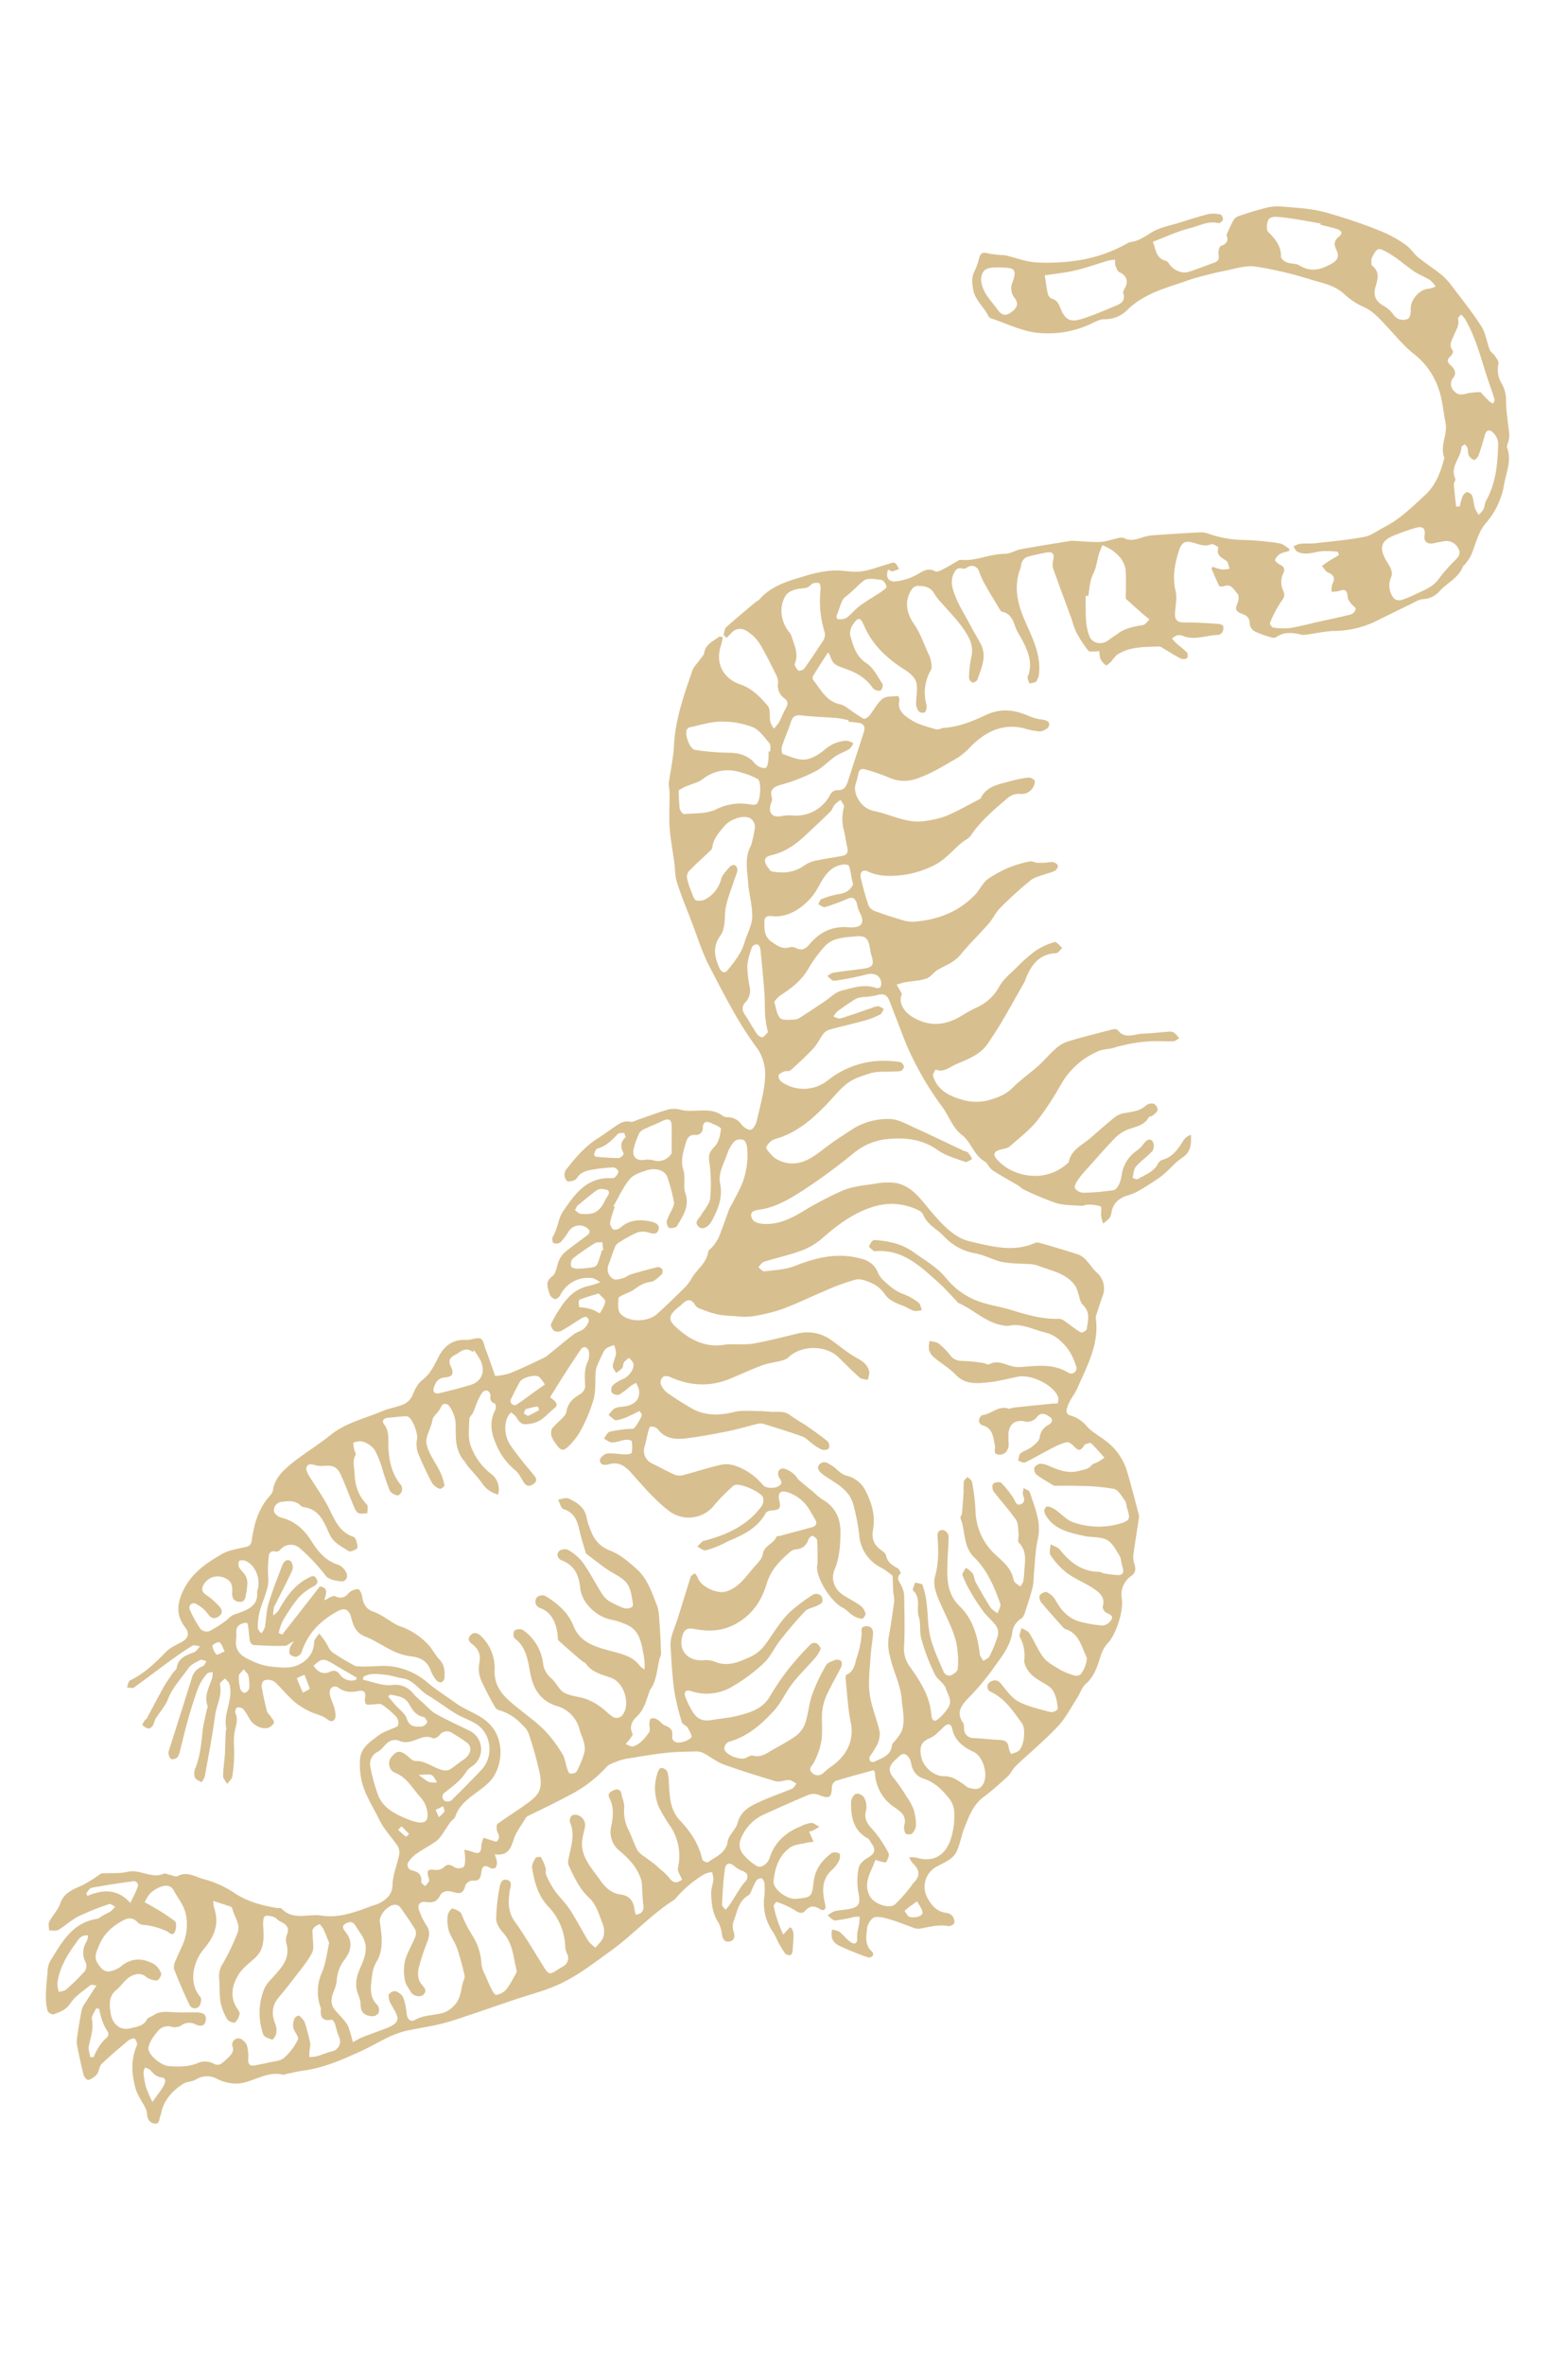 <svg xmlns="http://www.w3.org/2000/svg" width="521.977" height="786.651" viewBox="0 0 521.977 786.651">
  <path id="Path_11" data-name="Path 11" d="M1110.274,1582.048a21.312,21.312,0,0,1,.29,2.705c-.16,6.089,3.916,10.372,10.073,10.462,4.135.06,7.674,1.93,10.968,3.982,1.3.811,1.539,3.2,2.427,4.785a8.844,8.844,0,0,0,1.82,1.766,13.028,13.028,0,0,0,.985-2.452c.314-1.67.333-3.4.691-5.054.311-1.439.235-2.559-1.326-3.107a5.262,5.262,0,0,1-3.727-4.3,4.754,4.754,0,0,0-1.331-2.225c-2.731-2.78-5.431-5.606-8.362-8.169a14.493,14.493,0,0,0-4.824-2.579c-2.274-.775-4.332-.318-5.452,2.14-.3.647-.635,1.275-.954,1.913l-1.254-.626c0-.913-.339-2.016.058-2.707,2.155-3.741,4.488-7.384,6.773-11.052.252-.4.693-.712.871-1.137,2.451-5.884,7.677-9.079,12.586-12.513a38.053,38.053,0,0,1,7.733-4.223c2.834-1.12,6.081-1.279,8.83-2.535,2.84-1.3,5.3-3.413,7.931-5.157.638-.423,1.376-1.169,1.963-1.081.737.109,1.365.925,2.041,1.438a9.533,9.533,0,0,1-1.8,1.452c-.418.2-1.061-.057-1.608-.108-.12,2.526,1.293,3.921,3.455,3.053a19.451,19.451,0,0,0,5.3-3.5c1.916-1.669,3.007-4.426,6.395-3.839.618.108,1.531-.759,2.127-1.355,1.358-1.36,2.6-2.832,3.9-4.252.211-.232.437-.567.7-.62,5.015-1,8.6-4.9,13.392-6.421,1.742-.553,3.067-2.276,4.739-3.18,4.884-2.644,9.848-5.147,14.785-7.7a4.7,4.7,0,0,1,.909-.323c2.864-.785,5.8-1.381,8.572-2.4,1.839-.678,3.434-1.99,5.167-2.966a3.565,3.565,0,0,1,1.934-.723c2.543.433,4.254-.927,6.088-2.288a17.171,17.171,0,0,1,3.792-1.936q6.756-2.744,13.564-5.355a7.324,7.324,0,0,1,2.8-.494,36.09,36.09,0,0,0,12.144-1.7,91.137,91.137,0,0,1,11.514-2.552c1.159-.2,2.471.484,3.714.762l.011.765a11.788,11.788,0,0,0-2.415,1.679,4.409,4.409,0,0,0-1.084,2.491c-.019.3,1.289.9,2.038.989,1.551.182,2.169.933,1.961,2.392a6.819,6.819,0,0,0,1.932,5.7c1.045,1.176.719,2.256.244,3.7a37.111,37.111,0,0,0-1.277,7.636c-.038.363,1.029,1.256,1.446,1.177a19.535,19.535,0,0,0,5.28-1.5c3.017-1.54,5.862-3.41,8.783-5.136,3.1-1.832,6.246-3.592,9.272-5.536a2.606,2.606,0,0,0,.945-2.187c-.089-.487-1.3-.72-1.932-1.177-.672-.487-1.529-.99-1.817-1.684-.929-2.249-1.6-2.489-3.484-1.075a10.028,10.028,0,0,1-2.216.958,7.677,7.677,0,0,1-.518-2.619c.354-2.115-.455-2.886-2.537-3.085-.92-.087-1.762-.946-2.641-1.454.583-.772,1.138-1.567,1.758-2.31.813-.975,1.7-1.893,2.474-2.894.06-.078-.588-.958-.786-.916a37.711,37.711,0,0,0-4.223,1.168c-2.837.967-5.147,3.449-8.459,2.968-.638-.093-1.182-.817-1.771-1.25a7.949,7.949,0,0,1,1.775-1.516c1.658-.721,3.452-1.141,5.1-1.888,4.917-2.233,9.9-4.362,14.627-6.953,2-1.1,3.412-3.251,5.093-4.921,4.247-4.22,6.953-9.434,9.823-14.574,2.4-4.292,2.5-8.846,2.279-13.507,0-.079.017-.184-.027-.233-2.765-3.26-1.268-7.719-3.242-11.208-1.952-3.446-3.436-7.25-5.894-10.287a24.57,24.57,0,0,0-10.955-8.139c-4.343-1.542-8.281-4.207-12.375-6.417-2.743-1.482-5.359-3.05-8.658-3.37a23.809,23.809,0,0,1-7.5-2.106c-3.9-1.8-7.966-1.2-11.914-1.117a123.8,123.8,0,0,0-18.982,1.591c-3.3.589-6.334,2.885-9.39,4.581-2.79,1.548-5.481,3.282-8.157,5.021-1.531.994-2.942,2.169-4.417,3.25-5.356,3.927-10.742,7.728-14.009,13.843a10.529,10.529,0,0,1-6.382,5.494c-1.429.4-2.634,1.771-3.8,2.846a33.749,33.749,0,0,1-16.35,8.411c-5.117.99-10.6.167-15.916.122a1.351,1.351,0,0,1-.891-.333c-2.408-2.593-6.082-3.724-7.821-7.217-.938-1.885-1.623-3.509-1.307-5.606a22.47,22.47,0,0,0,.135-4.777c-.113-1.7.6-2.2,2.227-2.3a32.556,32.556,0,0,0,4.626-.874,10.088,10.088,0,0,1,1.153-.314c3.522-.28,7.169-.059,10.537-.916a68.084,68.084,0,0,0,12.525-4.708,48,48,0,0,0,14.313-10.7,4.1,4.1,0,0,1,1.145-.873c2.426-1.2,3.866-3.3,5.594-5.273,2.038-2.322,4.993-3.867,7.585-5.706,2.787-1.978,5.55-4,8.454-5.8a9.328,9.328,0,0,1,3.827-1.038c.388-.043,1.206.865,1.242,1.38s-.632,1.5-1.048,1.534c-3.539.26-5.828,2.872-8.518,4.538-3.639,2.256-6.792,5.278-10.373,8.145,1.714,1.754,2.484,4.941,6.212,4.672a2.176,2.176,0,0,1,1.232.623c1.864,1.49,5.008,1.9,6.9.578,2.5-1.747,4.823-3.728,7.242-5.584,1.159-.888,1.282-1.738.538-3.078-.447-.8-.582-2.594-.1-2.951,2.165-1.61,1.462-3.054.6-4.026.264-2.165.374-3.762.69-5.319a3.222,3.222,0,0,1,1.1-1.8c2.3-1.718,4.627-3.4,7.05-4.937a16.652,16.652,0,0,1,4.842-2.384c4.912-1.157,9.862-2.54,14.86-2.863a175.964,175.964,0,0,1,20.06.224,40.6,40.6,0,0,1,9.121,1.769c1.861.539,3.442,1.956,5.275,2.665,3.037,1.173,6.218,1.988,9.255,3.163a22.129,22.129,0,0,1,4.535,2.571c4.527,3.155,9.163,6.194,13.409,9.691,2.036,1.678,3.22,4.338,4.937,6.435.554.675,1.65.887,2.369,1.468s1.781,1.33,1.867,2.093a9.009,9.009,0,0,0,3.126,6.013,11.186,11.186,0,0,1,3.164,5.142c1.176,3.532,3,6.852,4.482,10.288a7.579,7.579,0,0,1,.339,2.1c.084.709-.145,1.638.228,2.1,2.843,3.509,2.283,7.968,2.842,11.872a25.969,25.969,0,0,1-1.589,13.717c-1.9,4.234-1.156,8.21-1.6,12.3a18.806,18.806,0,0,1-.99,3.449c-.069.218-.383.392-.388.592-.116,4.087-3.156,6.835-4.8,10.217a7.691,7.691,0,0,1-4.424,4.414c-1.386.49-2.446,1.935-3.6,3.01-1.779,1.664-3.512,3.379-5.261,5.076-1.315,1.276-2.646,2.535-3.936,3.836a32.6,32.6,0,0,1-12.4,7.408c-2.51.915-4.842,2.3-7.261,3.463a7.2,7.2,0,0,1-2.354.983c-3.1.209-5.948.813-7.953,3.483a2.195,2.195,0,0,1-1.547.474,33.561,33.561,0,0,1-5.8-.189,3.416,3.416,0,0,1-2.294-1.871,3.08,3.08,0,0,0-3.186-2.339c-2.7-.162-3-.712-2.795-3.212.075-.91-.352-2.4-1.005-2.722-1.484-.733-2.89-2.7-4.979-1.032-.416.332-1.412.651-1.6.456-1.484-1.5-2.837-3.129-4.23-4.717l.192-.7a17.68,17.68,0,0,0,3.123-.043,11.178,11.178,0,0,0,2.43-1.054c-.6-.745-1.059-1.9-1.822-2.152-1.842-.6-3.916-.635-3.88-3.374,0-.144-2.144-.766-2.576-.382-1.576,1.4-3.337,1.35-5.209,1.377-3.578.048-4.448.952-4.4,4.442.066,4.443.633,8.686,3.081,12.674,1.271,2.075,1.464,4.8,2.141,7.225.615,2.206,1.861,2.534,4.027,1.793,3.544-1.21,7.208-2.086,10.842-3.023.538-.138,1.478-.045,1.723.3a2.8,2.8,0,0,1,.274,1.981,1.91,1.91,0,0,1-1.021,1.259c-3.718,1.284-6.822,4.268-11.137,3.927a3.153,3.153,0,0,0-1.827.434,6.64,6.64,0,0,0-1.29,1.507,16.3,16.3,0,0,0,1.747,1.026c1.5.651,3.075,1.136,4.5,1.91a1.869,1.869,0,0,1,.529,1.766,2.413,2.413,0,0,1-1.936.748c-2.29-.377-4.543-.97-6.811-1.471a2.4,2.4,0,0,0-1.182-.155c-4.57,1.693-9.38,3.01-12.594,7.029a14.5,14.5,0,0,0-1.065,2.589c-.346.692-1.031,1.905-1.27,1.84a5.442,5.442,0,0,1-2.472-1.482,8.232,8.232,0,0,1-1.118-2.282c-1.422.42-2.914,1.358-3.55.961a38.269,38.269,0,0,1-5.9-4.811,29.8,29.8,0,0,1-2.59-3.414c-3.742-4.773-7.538-9.505-11.215-14.326a5.783,5.783,0,0,1-.724-2.7c-.239-1.868-1.06-2.446-2.723-1.594-1.756.9-3.447,1.936-5.128,2.972a3.363,3.363,0,0,0-1.775,3.844,4.743,4.743,0,0,1,.08,1.193c-.233,6.14,2.513,10.955,6.468,15.484,4.069,4.663,8.745,9.046,10.186,15.427a5.473,5.473,0,0,1,.012,2.953c-.236.63-1.284.963-1.97,1.428-.433-.672-1.275-1.369-1.232-2.012.325-5.113-2.784-8.391-6.091-11.592a23.277,23.277,0,0,1-2.781-2.647c-1.511-2.064-2.981-3.988-5.984-3.662-.365.04-.829-.427-1.182-.732-2.28-1.973-4.585-3.925-6.8-5.97a28.635,28.635,0,0,1-3.362-3.656,2.535,2.535,0,0,0-3.882-.45c-.4.374-.724,1.007-1.175,1.1-1.195.253-2.363.232-2.629,1.871a6.578,6.578,0,0,0,.7,4.947c2.524,4.233,6.379,7.13,9.781,10.489,1.67,1.65,3.494,3.152,5.159,4.807,3.361,3.336,2.678,7.622,2.606,11.716a1.9,1.9,0,0,1-1.309,1.344,2.049,2.049,0,0,1-1.54-1.188,35.014,35.014,0,0,1-1.345-6.529,9.546,9.546,0,0,0-3.354-6.6c-3.533-3.309-7.824-5.378-11.9-7.821a16.961,16.961,0,0,1-2.975-2.038c-1.975-1.86-4.16-1.452-6.337-.689a2.558,2.558,0,0,0-1.259,1.553c-1.309,4.32.594,8.036,4.265,10.822,2.918,2.216,5.17,5.292,7.694,8.006a8.417,8.417,0,0,1,1.436,1.905c.441.893,1.118,1.982.927,2.818a15.1,15.1,0,0,0,2.208,11.6,3.283,3.283,0,0,1,.263,2.4c-.1.338-1.432.714-1.877.474a3.936,3.936,0,0,1-1.733-1.968c-.82-2.344-.985-5.025-2.252-7.061-.865-1.389-3.043-2.311-4.812-2.758-6.737-1.7-12.805-4.453-17.462-9.729-2.082-2.358-2.839-2.3-3.678.672a5.121,5.121,0,0,0,.249,3.829c2.052,2.928,3.877,5.959,7.982,7.084,2.693.737,4.961,3.125,7.271,4.96a2.439,2.439,0,0,1-.008,2.249,3.011,3.011,0,0,1-2.61.065c-3.122-2.506-6.751-3.251-10.591-3.364-4.4-.13-4.4-.085-6.922-3.2-.167,0-.453-.034-.464,0-.787,2.933-1.581,5.865-2.283,8.819a1.483,1.483,0,0,0,.5,1.272c3.436,2.242,6.409,5.514,11.176,4.878a7.5,7.5,0,0,1,2.763.533c1.985.546,3.933,1.256,5.947,1.633.416.077,1.292-.916,1.545-1.571.86-2.217,1.143-4.76,2.421-6.673.86-1.29,3.017-1.754,4.637-2.49a2.291,2.291,0,0,1,.863,1.231c.294,3.618,3.384,4.408,5.918,5.043,2.748.687,5.765.448,8.656.372.829-.022,1.59-.987,2.458-1.333,4.657-1.857,8.357-5.065,11.919-8.389,3.9-3.648,8.461-4.591,13.6-4.042a16.565,16.565,0,0,0,4.5-.219c1.431-.246,2.957-.3,2.921,1.339-.019.935-1.354,2.313-2.38,2.651a25.418,25.418,0,0,1-5.5.63c-7.081.663-11.423,4.9-14.539,10.8a25.617,25.617,0,0,1-3.167,5.286c-3.359,3.737-6.637,7.685-10.616,10.684a12.313,12.313,0,0,1-8.969,2.7,66.983,66.983,0,0,0-8.231-.153c-1.492-.014-2.264.55-2.012,2.186a27.03,27.03,0,0,1,.2,3.543c.056,2.925,3.406,6.168,6.772,6.5a8.836,8.836,0,0,0,1.936.045c5.758-.706,11.811.724,17.256-2.2a31.813,31.813,0,0,0,6.112-3.768c3.115-2.748,5.915-5.845,8.844-8.8a.4.4,0,0,0,.127-.2c.555-4.485,4.263-6.267,7.488-8.413a42.841,42.841,0,0,1,5.53-3.116,2.6,2.6,0,0,1,2.2.329c.385.284.436,1.295.308,1.916a4.419,4.419,0,0,1-3.711,3.864,5.409,5.409,0,0,0-3.106,2.234c-3.145,5.054-6.316,10.1-7.987,15.911-.353,1.231-1.533,2.214-2.244,3.364-1.969,3.184-3.42,6.84-5.962,9.477a32.388,32.388,0,0,1-9.907,6.962c-3.242,1.446-6.839,2.7-10.738,2.185-1.942-.256-2.641,1.075-1.609,2.815a85.914,85.914,0,0,0,5.28,7.924,3.962,3.962,0,0,0,2.737,1.083c3.309.128,6.628.114,9.938.014a10.2,10.2,0,0,0,3.514-.747c7.289-3.022,13.126-7.767,16.482-14.923.966-2.06,1.088-4.453,2.623-6.433a36.434,36.434,0,0,1,11.24-9.584c.638-.355,1.594-.1,2.36-.3a28.559,28.559,0,0,0,3.082-1.046,7.914,7.914,0,0,1,1.953-.808,2.425,2.425,0,0,1,1.907.607,2.144,2.144,0,0,1-.382,1.891,11.8,11.8,0,0,1-2.047,1.6c-1.6,1.282-3.594,2.312-4.673,3.934a120.508,120.508,0,0,0-6.826,11.9c-.979,1.915-1.189,4.2-2.042,6.193-1.832,4.276-4.065,8.394-5.73,12.728-1.19,3.1-3.739,4.889-5.744,7.225-1.005,1.171-1.443,2.948-2.618,3.819-1.817,1.349-4.063,2.126-6.091,3.208-.938.5-1.794,1.149-2.687,1.732l2.656,2.409c-.39,2.951,2.191,5.52,6.16,6.319,6.667,1.343,11.534-1.256,15.548-6.239a47.374,47.374,0,0,1,3.692-3.79,15.912,15.912,0,0,0,4.661-8.685c.5-2.642,2.128-5.106,3.415-7.566a52.338,52.338,0,0,1,4.338-7.373,22.953,22.953,0,0,1,5.2-4.8c.5-.348,1.985.691,3.017,1.09-.471.8-.765,2.057-1.443,2.311-5.316,1.993-6.631,6.288-6.969,11.228a7.4,7.4,0,0,1-.034.955c-.995,4.9-1.949,9.814-3.031,14.7-.646,2.922-1.453,5.811-2.264,8.693-1.243,4.422-4.837,7.1-8.042,9.939-1.681,1.494-2.962,3.978-5.877,3.672-.048.787-.446,1.811-.089,2.321,2.734,3.9,6.933,4.652,11.293,4.51a16.426,16.426,0,0,0,9.283-2.9c2.335-1.658,4.372-3.28,5.725-5.92,1.734-3.382,4.063-6.463,5.982-9.76,1.354-2.324,2.338-4.859,3.713-7.169a11.46,11.46,0,0,1,3.111-3.557c4.27-2.954,8.676-5.714,13.062-8.5a1.868,1.868,0,0,1,1.562-.238c3.262,2.268,5.627-.464,8.26-1.418,2.823-1.023,5.544-2.313,8.334-3.424a2.536,2.536,0,0,1,1.666-.085,11.92,11.92,0,0,1,2.068,1.245c-.521.518-.951,1.279-1.581,1.509-2.319.848-4.75,1.409-7.058,2.287a53.686,53.686,0,0,0-11.3,6.026c-1.293.887-2.928,1.338-4.111,2.33a25.957,25.957,0,0,0-8.62,14.456,102.753,102.753,0,0,1-3.774,13.875c-1.522,3.926-3.938,7.531-6.155,11.161-.568.928-1.874,1.418-2.843,2.108-1.636,1.163-1.565,2.251.161,3.272,6.72,3.981,17.561,2.639,22.472-5.539.206-.341.561-.728.526-1.057-.464-4.111,2.535-6.678,4.393-9.749,1.9-3.133,3.738-6.3,5.763-9.352a7.236,7.236,0,0,1,2.668-2.163c2.279-1.193,4.6-2.2,5.91-4.661a2.951,2.951,0,0,1,2.3-1.211,2.444,2.444,0,0,1,1.783,1.559c.119.7-.563,1.572-1.013,2.3-.236.383-.993.567-1.056.918-.588,3.348-3.584,4.464-5.763,6.387a13.367,13.367,0,0,0-3.009,4.117c-1.866,3.833-3.524,7.769-5.242,11.672a41.416,41.416,0,0,0-1.867,4.592c-.319,1.055-.729,2.593-.219,3.241a3.581,3.581,0,0,0,3.206.6,78.608,78.608,0,0,0,9.31-3.944c.666-.332.995-1.689,1.117-2.621a14.6,14.6,0,0,0-.211-3.325,11.844,11.844,0,0,1,2.376-8.988,10.721,10.721,0,0,0,1.49-2.983c.477-1.31,1.276-2.378,2.591-1.455a3.167,3.167,0,0,1,.863,2.942c-.995,2.316-2.641,4.362-3.614,6.684-.466,1.115.011,2.619.061,3.946.6-.025,1.49.191,1.751-.115,1.887-2.218,4.494-3.974,4.9-7.215a2.577,2.577,0,0,1,1.079-1.532c2.984-2.041,3.792-5.181,4.6-8.381a4.9,4.9,0,0,1,1.731-2.412c1.079,2.855,1.822,5.357-.341,8.09-1.938,2.449-3.007,5.551-4.8,8.132a85.526,85.526,0,0,1-6.218,7.5,16.074,16.074,0,0,1-2.627,2.108c-2.308,1.694-3.564,3.844-3.2,6.776a4.7,4.7,0,0,1-.028,2.137,13.229,13.229,0,0,1-1.484,2.381,18.633,18.633,0,0,1-1.368-2.189c-.461-1.015-.68-2.948-1.152-2.994a12.145,12.145,0,0,0-4.29.8c-.664.192-1.2.848-1.864,1.009-2.782.669-5.581,1.672-8.39,1.724a98.055,98.055,0,0,1-11.681-.975,17.2,17.2,0,0,1-1.819-.634c-3.312-.751-6.665-1.346-9.932-2.248-1.256-.346-2.24-1.727-3.491-2.005-4-.889-6.1-4.66-9.773-5.982-3.775-1.357-6.051-4.708-9.155-6.886a104.4,104.4,0,0,1-14.979-13c-3.5-3.612-6.517-7.685-9.743-11.558-1.073-1.29-2.081-2.636-3.2-3.889-1.337-1.5-2.709-1.238-4.26-.134a27.785,27.785,0,0,1-3.769,1.852,7.672,7.672,0,0,0-2.421,1.372c-1.658,1.9-3.175,3.93-4.653,5.976a7.054,7.054,0,0,0-.661,2.01c.805-.02,1.831.269,2.379-.113,3.061-2.137,6-4.44,8.992-6.673a5.251,5.251,0,0,1,1.8-1.111,5.428,5.428,0,0,1,1.98.351c-.192.717-.159,1.653-.618,2.109a26.846,26.846,0,0,1-4.077,3.36c-3.4,2.248-6.9,4.332-10.308,6.573a4.239,4.239,0,0,0-1.58,1.975c-.654,1.84-.837,3.872-1.652,5.625-1.492,3.209-3.254,6.3-5.031,9.371-.294.505-1.335.533-1.86.978-.6.515-1.44,1.29-1.384,1.877a2.562,2.562,0,0,0,1.643,1.686,12.886,12.886,0,0,0,14.507-5.31A29.809,29.809,0,0,1,1203.5,1700a40.5,40.5,0,0,1,6.646-1.755,2.049,2.049,0,0,1,1.641,1.066,1.868,1.868,0,0,1-.612,1.755c-1.659.774-3.445,1.278-5.165,1.93a16.057,16.057,0,0,0-3.886,1.67c-2.259,1.666-4.762,3.282-6.343,5.493-1.994,2.79-3.166,6.154-4.695,9.269-3.073,6.259-6.631,12.105-12.713,16.09a5.261,5.261,0,0,0-1.892,3.422c-.075.535,1.511,1.392,2.443,1.934a7.266,7.266,0,0,0,2.487.885,10.891,10.891,0,0,0,3.182.08c4.862-.692,7.48-4.153,10.006-7.855,2.158-3.164,4.557-6.179,6.976-9.16a22.006,22.006,0,0,1,11.4-7.551c2.505-.672,5.422-.059,8.124.241,6.069.674,12.122,1.516,18.182,2.277.56.071,1.229-.108,1.67.139a12.98,12.98,0,0,1,1.953,1.624c-.635.563-1.286,1.627-1.9,1.607-3.295-.109-6.753.06-9.831-.89-6.234-1.924-11.806-.716-17.5,1.818a20.7,20.7,0,0,0-9.01,7.946,202.005,202.005,0,0,1-11.829,16.486c-3.409,4.153-6.945,8.379-12,10.883-1.17.58-2.873,1.338-2,2.963.81,1.516,2.465,1.646,4.26,1.242,4.867-1.092,8.143-4.233,11.3-7.758a115.161,115.161,0,0,1,10.9-11.16c2.671-2.271,6.1-3.716,9.31-5.305a21.485,21.485,0,0,1,6.676-2.437c5.431-.649,9.537,2.651,13.812,5.287,4.822,2.973,10.139,6.083,15.619,5.59,7.03-.63,14.638-.885,20.507-6.043a2.646,2.646,0,0,1,1.507-.669c4.645-.151,9.294-.315,13.939-.272a7.561,7.561,0,0,1,3.192,1.25c1.4.762,2.635,1.846,4.08,2.494a7.053,7.053,0,0,1,4.359,6.76c-.091,2.231-.066,4.467-.07,6.7a2.747,2.747,0,0,0,.188,1.168c3.778,7.738,2.141,15.88,1.367,23.814-.236,2.421-1.353,4.9-1.242,7.543.053,1.268.444,2.05,1.783,2a10.957,10.957,0,0,1,6.367,1.727c2.108,1.268,4.726,1.7,7.1,2.543a19.7,19.7,0,0,1,9.878,7.036c2.882,4.1,5.521,8.364,8.251,12.563a3.655,3.655,0,0,1,.632,1.276c.707,4.144,1.317,8.3,2.083,12.438a7.327,7.327,0,0,0,1.317,2.891c1.048,1.428,1.2,2.757.088,4.147a7.528,7.528,0,0,0-.721,7.753c2.021,3.632,2.072,11.994.316,15.742a10.8,10.8,0,0,0-.954,4.375c-.034,3.713.245,7.362-1.844,10.815-.9,1.488-.8,3.549-1.27,5.318-.992,3.7-1.6,7.588-3.206,11.011-2.629,5.589-5.941,10.863-8.944,16.282a14.547,14.547,0,0,0-.92,2.142,14.5,14.5,0,0,1-.793,2.464c-1.762,3.014-3.448,6.1-5.489,8.924-2.882,3.991-2.762,8.55-3.081,13.062a13,13,0,0,0,.05,1.435c.3,7.443.3,7.443-4.9,12.646a7.667,7.667,0,0,0,.388,10.736c2.168,1.976,4.376,3.427,7.507,2.806a3.052,3.052,0,0,1,2.113.261,3.478,3.478,0,0,1,1.512,2.092c.047.51-.977,1.527-1.623,1.619-3.206.461-5.813,2.138-8.526,3.651a4.265,4.265,0,0,1-2.06.468c-2.584-.035-5.169-.3-7.746-.233-1.983.049-4.227-.014-5.83.884-.988.555-1.611,2.961-1.306,4.291.572,2.5.78,5.352,3.811,6.8,1.584.754.549,2.31-.616,2.3a92.37,92.37,0,0,1-10.684-.79,4.543,4.543,0,0,1-2.629-1.6,7.566,7.566,0,0,1-.845-2.692,7.163,7.163,0,0,1,2.576-.079c1.628.586,3.083,1.729,4.736,2.145,1.492.374,2.167-.307,1.467-2.1-.609-1.547-.571-3.337-.867-5.01a17.6,17.6,0,0,0-.549-1.9,17.192,17.192,0,0,0-1.825.757,45.277,45.277,0,0,1-5.427,2.957c-.778.3-1.974-.484-2.978-.774a9.043,9.043,0,0,1,1.72-2.043c1.2-.783,2.6-1.27,3.888-1.937,3.667-1.9,3.713-3.053,1.723-6.593a21.783,21.783,0,0,1-2.383-7.776c-.164-1.279.893-2.985,1.874-4.08,1.756-1.962,1.836-3.286-.31-4.91-.576-.436-1.132-1.082-1.781-1.207-5.513-1.068-7.544-5.25-8.98-9.85a3.513,3.513,0,0,1,.716-3.042,2.95,2.95,0,0,1,2.876.264,6.533,6.533,0,0,1,2.046,3.833c.075,3.1,1.862,4.3,4.3,5.659a37.42,37.42,0,0,1,7.217,5.7c.569.538.369,2.092.138,3.094-.064.28-1.5.27-2.3.36-.385.042-.776.006-1.337.006,0,4.254-1.758,8.57,2.124,12.172,1.989,1.848,7.377,2.1,8.731-.178a55.71,55.71,0,0,0,3.087-7.073c.213-.51.264-1.092.516-1.579,1.462-2.817.749-4.7-2.205-6.075a8.5,8.5,0,0,1-1.786-1.548,9.542,9.542,0,0,1,2.369-.657c5.452-.065,8.642-3.323,8.9-8.7a24.766,24.766,0,0,0-1.924-10.222,8.11,8.11,0,0,0-3.175-3.421c-2.911-1.877-6.019-3.39-9.663-3.376-2.709.009-4.446-1.406-5.683-3.762a4.086,4.086,0,0,0-2.49-2.038c-1.434-.21-1.816,1.219-2.51,2.361-1.628,2.67-1.759,4.587,1.2,6.381a53.238,53.238,0,0,1,5.815,4.436,19.263,19.263,0,0,1,3.561,3.3,17.745,17.745,0,0,1,2.466,4.9,4.416,4.416,0,0,1-.454,3.038c-.231.458-1.766.853-2.036.592a4.129,4.129,0,0,1-1.262-2.534,3.93,3.93,0,0,0-2.5-3.742,13.014,13.014,0,0,0-2.032-.763,14.426,14.426,0,0,1-10.079-8.926c-.111-.27-.4-.47-.7-.8-3.7,2.444-7.4,4.8-10.966,7.339a2.728,2.728,0,0,0-.521,2.432c.995,3.2.3,4-3.137,3.725a4.964,4.964,0,0,0-3.3.873c-4.24,3.6-8.344,7.362-12.464,11.1a14.77,14.77,0,0,0-4.642,10.868,5.076,5.076,0,0,0,2.125,3.586,18.441,18.441,0,0,0,5.667,2.42c1.644.44,3.334-1.848,3.312-3.9-.061-5.423,2.429-9.652,6.5-13.083a11.144,11.144,0,0,1,3.057-2.244c.835-.3,1.981.249,2.99.419-.607.659-1.2,1.336-1.827,1.973a4.971,4.971,0,0,1-.959.558c.807.9,1.514,1.7,2.484,2.78-.938.457-1.65.729-2.282,1.126-1.575.987-3.555,1.717-4.578,3.115-2.7,3.694-2.7,8.076-1.769,12.322.579,2.628,6.237,4.489,8.963,3.283,4.8-2.123,4.782-2.118,3.781-7.28-.791-4.074.457-7.7,2.848-10.94a2.719,2.719,0,0,1,2.438-.532c.414.133.69,1.473.589,2.211a8.963,8.963,0,0,1-1.1,3.393c-2.646,4.342-1.064,8.18,1.237,11.977.907,1.5.225,2.313-1.256,1.953-2.294-.558-3.556.025-4.489,2.208-.443,1.038-1.581,1.285-3.082.8a28.533,28.533,0,0,0-6.817-.807,2.236,2.236,0,0,0-.5,1.639,43.276,43.276,0,0,0,2.976,4.536c.734,1.009,1.609,1.917,2.948,3.492l1.425-3.062.827.335a6.955,6.955,0,0,1,1.037,1.619c.554,1.859,1.02,3.745,1.434,5.639.083.381-.109,1.126-.352,1.211a2.342,2.342,0,0,1-1.8.047,40.117,40.117,0,0,1-3.62-3.143,29.092,29.092,0,0,0-2.368-2.363,16.717,16.717,0,0,1-6.5-10.63,20.682,20.682,0,0,0-1.343-4.079c-.23-.522-.99-1.188-1.445-1.145a2.063,2.063,0,0,0-1.362,1.306,27.931,27.931,0,0,0-.475,3.551c-.089.627-.07,1.426-.449,1.829-2.76,2.938-1.789,6.634-2.094,10.032a5.92,5.92,0,0,0,1.226,3.192c.795,1.273,1.087,2.468-.322,3.3-1.358.805-2.393.175-3.126-1.2a10.934,10.934,0,0,0-2.379-3.531c-2.843-2.253-4.194-5.341-5.341-8.531-.522-1.456-.378-3.13-.727-4.665a8.757,8.757,0,0,0-1.181-2.141,7.7,7.7,0,0,0-2.071,1.252,37.6,37.6,0,0,0-6.867,11.064.73.73,0,0,1-.108.214c-5.826,6.962-9.466,15.313-14.82,22.624-4.057,5.54-7.882,11.256-12.9,15.926-3.924,3.654-8.589,6.531-12.916,9.763-3.974,2.97-7.921,5.973-11.912,8.92-2.748,2.027-5.456,4.128-8.35,5.933-3.312,2.065-6.836,3.8-10.223,5.752-5.084,2.928-8.54,7.631-12.785,11.478-4.851,4.4-9.729,8.833-15.753,11.746-1.867.9-3.635,2.008-5.446,3.028-.28.157-.529.489-.808.509-5.8.4-8.8,5.723-13.707,7.555a14.582,14.582,0,0,1-6.729.567,6.846,6.846,0,0,0-6.665,2.342c-.979,1.1-2.712,1.564-3.63,2.694-2.6,3.191-4.321,6.792-4.007,11.062a9.026,9.026,0,0,1,.081,1.432c-.1,1.154.74,2.883-1.246,3.065-1.631.148-2.54-.757-3.261-2.492-.688-1.652-2.574-2.817-3.925-4.2a16.762,16.762,0,0,1-1.97-2.1c-2.912-4.267-4.784-8.837-4.279-14.154.06-.623-.759-1.594-1.414-1.9-.341-.16-1.431.635-1.8,1.231-2.1,3.339-4.2,6.692-6.043,10.173-.546,1.032-.008,2.582-.421,3.735a6.743,6.743,0,0,1-2.163,2.723c-.224.183-1.592-.509-1.959-1.091-1.808-2.854-3.5-5.78-5.134-8.736a9.122,9.122,0,0,1-.88-2.861c-.5-2.957-.949-5.924-1.323-8.9a6.228,6.228,0,0,1,.324-2.206c.557-2.187,1.163-4.365,1.872-7-.924.244-1.758.214-1.981.564-1.609,2.53-3.689,4.98-4.448,7.766-.7,2.582-2.432,3.805-4.152,5.223a2.351,2.351,0,0,1-2.253-.4,17.964,17.964,0,0,1-2.089-4.513c-.766-2.5-1.337-5.061-1.9-7.617a8.778,8.778,0,0,1-.408-3.749c1.784-7.059,2.928-14.525,10.523-18.378.649-.329,1.045-1.135,1.576-1.7.68-.725,1.445-1.381,2.049-2.163a9.467,9.467,0,0,0,.884-1.835c-.721-.107-1.722-.567-2.117-.263a90.1,90.1,0,0,0-8.442,7.007c-1.917,1.891-3.223,4.374-5.022,6.4-.6.68-1.881.774-2.852,1.136-.324-.9-1.034-1.871-.9-2.7.386-2.349,1.57-4.632,1.615-6.958.081-4.025,2.87-5.95,5.369-8.286a48.121,48.121,0,0,0,3.681-4.34c.358-.425.66-1.025,1.124-1.213,2.615-1.06,5.5-1.653,7.859-3.1,3.617-2.219,8.243-.162,11.6-3.09.491-.428,1.547-.224,2.34-.32s1.9.094,2.316-.351c2.585-2.783,6.094-1.519,9.045-1.792a33.22,33.22,0,0,1,11.079,1.357c4.922,1.271,9.735,1,14.622.26.552-.085,1.246-.467,1.626-.261,4.923,2.67,8.971-1.267,13.391-1.944,5.73-.876,10.436-4.684,14.96-8.3a17.072,17.072,0,0,0,2.257-1.789c1.773-2,2.92-3.94,2-7.038s-.564-6.582-.943-9.874a4.389,4.389,0,0,0-1.3-2.732c-2.785-2.234-6.113-3.917-8.547-6.454-3.764-3.923-8.3-7.287-10.639-12.4a24.631,24.631,0,0,1-1.817-5.153c-.759-3.637,1.6-6.347,3.423-9.034,1.234-1.82,3.239-3.132,4.9-4.672.793-.739-.1-2.685-1.622-3.376a30.719,30.719,0,0,0-5.283-2.12c-.851-.205-1.939.541-2.918.861-.721.233-1.548.805-2.124.617-.5-.164-.935-1.157-1.01-1.826-.216-1.907-1.181-2.455-2.777-1.556-2.114,1.19-4.108,1.856-6.639,1.046-1.888-.6-3.111,1.1-2.146,2.923.805,1.525,2.182,2.745,3.079,4.233.586.97,1.32,2.368,1.013,3.241-.56,1.6-1.948.766-3.251.453-1.763-.425-3.686-.142-5.5-.425a23.687,23.687,0,0,1-5.707-1.438c-2.624-1.129-5.065-2.667-7.619-3.961a3.921,3.921,0,0,0-2.1-.493,3.548,3.548,0,0,0-2.249.962,2.512,2.512,0,0,0,.07,2.2c1.262,2.4,2.637,4.746,4.1,7.034.385.6,1.247.9,1.841,1.391s1.653,1.12,1.6,1.6a3.436,3.436,0,0,1-1.412,2.239c-1.777,1.156-4.753.686-6.542-.805a26.515,26.515,0,0,0-3.141-2.6,2.485,2.485,0,0,0-2.161.13c-.305.19-.327,1.539.022,1.915,1.706,1.84,1.431,4.048,1.74,6.253.355,2.522,1.565,4.916,2.274,7.4a49.046,49.046,0,0,1,1.545,6.724c.125.915-.552,1.939-.865,2.912-.716-.688-1.811-1.255-2.078-2.084-.745-2.312-1.121-4.737-1.7-7.106-.318-1.3-.743-2.582-1.111-3.873-.345-1.215-.686-2.43-1.009-3.651-.061-.226.066-.529-.044-.709-2.683-4.456-.678-10.06-3.619-14.418-.411-.612-1.312-.9-1.986-1.34-.358.8-1.253,1.905-.992,2.352,1.933,3.308,1.062,7.008,1.7,10.48,1.226,6.721,2.058,13.511,2.982,20.282a6.667,6.667,0,0,1-.458,2.16c-.874-.249-2.058-.24-2.546-.811a4.264,4.264,0,0,1-.84-2.86c.341-4.36-.652-8.525-1.53-12.733-.452-2.168-.543-4.408-.8-6.616-.073-.632.073-1.429-.26-1.868-2.225-2.931-1.276-6.248-1.356-9.446a6.688,6.688,0,0,0-.494-1.676c-.543.357-1.393.606-1.572,1.092a17.5,17.5,0,0,0-1.314,4.97c-.186,3.663-.133,7.347-.008,11.016.127,3.7.467,7.4.688,11.1a5.137,5.137,0,0,1-.1,2.34,2.552,2.552,0,0,1-1.731,1.273c-.443.048-1.112-.731-1.448-1.278a3.322,3.322,0,0,1-.247-1.633c-.07-8.221-.1-16.442-.2-24.664a5.787,5.787,0,0,1,2.222-5.026c.468-.371.483-1.3.705-1.971-.713.057-1.708-.161-2.085.219-1.145,1.157-2.526,2.409-2.96,3.872-1.175,3.955-3.056,7.7-3.278,11.976-.127,2.458-1.286,4.856-1.884,7.3-.2.838.008,1.775-.21,2.607-.136.515-.68,1.233-1.118,1.292a3.8,3.8,0,0,1-2.2-.519c-.183-.1.1-1.092.244-1.66.075-.3.393-.542.447-.837.69-3.784,1.3-7.584,2.047-11.356.383-1.927.987-3.81,1.529-5.7.2-.686.809-1.39.705-2-.565-3.368,1.691-4.986,3.9-6.775.666-.541.873-1.635,1.29-2.475-.855.18-2.063.068-2.507.589-2.086,2.444-4.013,5.026-5.9,7.626-2.8,3.856-5.47,7.8-8.318,11.62-.372.5-1.462.48-2.221.7.081-.876-.186-2.1.3-2.57,3.778-3.631,6.149-8.089,8.4-12.707.877-1.8,2.556-3.238,3.975-4.743,1.719-1.822,1.681-3.583-.4-5-3.972-2.712-4.989-6.237-4.459-10.988.738-6.627,4.451-11.443,8.6-16.03,1.772-1.958,4.393-3.2,6.72-4.617,1.25-.763,1.517-1.282,1.234-2.949-.835-4.922-1.106-9.944.8-14.791.371-.945.97-2.018.81-2.918-.682-3.85.991-7.109,2.868-10.058,2.981-4.686,6.711-8.9,9.752-13.558,3.571-5.46,9.144-8.663,13.886-12.8,1.906-1.662,4.3-2.781,6.184-4.465a6.009,6.009,0,0,0,1.711-3.631c.216-2.2.319-4.077,1.755-6.163,1.573-2.285,2.078-5.453,2.5-8.314.638-4.329,2.612-7.3,6.958-8.543a6.048,6.048,0,0,0,1.334-.553c3.5-2,3.5-2,5.635,1.193.31.463.724.854,1.067,1.3,1.49,1.928,2.972,3.862,4.97,6.463a21.7,21.7,0,0,0,4.3-2.332c3.028-2.483,5.824-5.241,8.7-7.9a7.855,7.855,0,0,0,1.29-1.4c2.094-3.187,4.093-6.438,6.248-9.584.754-1.1,2.091-1.838,2.735-2.977.529-.933.981-2.65.493-3.255-1.107-1.378-2.08-.016-2.847.884-1.548,1.814-2.984,3.728-4.623,5.459a2.741,2.741,0,0,1-2.26.788c-.732-.238-1.764-1.278-1.7-1.879a40.173,40.173,0,0,1,1.3-6.12,22.685,22.685,0,0,1,1.248-3.588,12.937,12.937,0,0,1,5.651-6.322,34.12,34.12,0,0,0,3.079-2.219,10.108,10.108,0,0,0-2.72-.539,10.324,10.324,0,0,0-8.619,8.728c-.1.671-.718,1.693-1.218,1.769a2.634,2.634,0,0,1-2.171-.91c-1.184-1.8-3-3.373-1.046-6.089.941-1.309.252-3.708.482-5.59a7.865,7.865,0,0,1,1-3.234c1.7-2.651,3.619-5.165,5.4-7.765.7-1.02.416-1.8-.823-2.183a4.22,4.22,0,0,0-5.5,2.949,24.846,24.846,0,0,1-1.453,4.278,2.625,2.625,0,0,1-2.1.994c-.369-.017-1.095-1.31-.956-1.849.792-3.047-.155-6.446.629-9.085,1.858-6.256,3.747-13.1,11.427-15.4.532-.159,1.239-.349,1.47-.748a3.3,3.3,0,0,0,.568-2.273,2.167,2.167,0,0,0-1.966-.766,48.625,48.625,0,0,0-5.943,2.614c-2.025,1.034-4.018,2.038-4.6,4.682-.181.811-2.255,2.052-2.76,1.787a2.952,2.952,0,0,1-1.347-3.89c1.7-4.536,3.5-9,6.675-12.782,1.44-1.715,2.738-3.547,4.11-5.32,1.17-1.512,2.241-3.045,4.495-3.258.831-.079,1.6-.987,2.362-1.561,2.681-2.009,5.275-4.138,8.051-6.009a8.081,8.081,0,0,1,3.991-1.391c4.847-.172,8.994-4.19,14.166-2.446a2.713,2.713,0,0,0,1.658-.014,5.534,5.534,0,0,1,5.236.845c.968.623,2.679,1.156,3.467.711.751-.423,1.1-2.2,1-3.326-.435-4.972-.586-10.058-1.863-14.837a15.393,15.393,0,0,0-5.317-8.178c-8.734-6.131-16.111-13.675-23.64-21.045-3.9-3.824-7.06-8.4-10.52-12.656-2.859-3.52-5.81-6.977-8.445-10.656-1.3-1.814-1.953-4.073-2.937-6.114-1.637-3.4-3.478-6.713-4.909-10.194-1.3-3.154-2.155-6.483-3.215-9.732-.289-.89-.58-1.78-.918-2.651a10.542,10.542,0,0,1-.79-1.718c-.754-4.161-1.128-8.417-2.222-12.485-2.271-8.448-2.058-17.025-1.9-25.609.027-1.414.807-2.809,1.226-4.216.267-.9.844-1.854.707-2.69-.491-2.976,1.711-4.621,3.089-6.676C1109.231,1582.139,1109.587,1582.176,1110.274,1582.048Zm17.1,294.4a8.793,8.793,0,0,1-6.072-1.735c-2.011-1.554-4.313-2.739-6.472-4.113-.674-.43-1.262-.992-1.938-1.42-4.11-2.606-4.981-6.962-6.435-11.1a11.984,11.984,0,0,0-3.445-4.386c-.995-.9-2.688-.709-2.785.836-.12,1.9-1.606,3.828-1.406,4.958.5,2.82-.6,6.044.562,8.2,1.6,2.982,4.859,5.077,7.3,7.647a18.3,18.3,0,0,1,2.69,3.747c.15.272-.779,1.607-1.126,1.575a5.214,5.214,0,0,1-3.014-1.037,103.67,103.67,0,0,1-7.718-8.249,9.325,9.325,0,0,1-1.608-4.26c-.293-1.7-3.3-5.672-4.992-6a2.157,2.157,0,0,0-1.165.141c-1.769.733-3.52,1.509-5.277,2.278-1.265.555-1.67,1.645-.56,2.387,2.64,1.763,2.945,4.751,3.913,7.22,1.6,4.07,3.645,7.564,7.322,10.049a2.389,2.389,0,0,1,.7,3.711c-.4.458-2.587.169-3.2-.48a75.386,75.386,0,0,1-4.59-6.09,32.481,32.481,0,0,0-4.524-5.377,8.213,8.213,0,0,0-4.51-1.327,5.086,5.086,0,0,0-2.846,1.307c-.144.1.522,1.375.9,2.063.3.537,1.109,1.088,1.023,1.5-.488,2.314.812,4,1.55,6,1.4,3.795,3.439,6.7,7.1,8.6.666.346.733,1.815,1.076,2.766-1,.306-2.078,1-2.967.808s-1.651-1.19-2.321-1.962c-2.355-2.716-4.567-5.561-6.987-8.217-2.032-2.228-3.514-2.367-6.275-1.21a8.627,8.627,0,0,1-2.77.681c-1.289.074-2.712.128-2.674,1.675.021.813.979,1.735,1.719,2.375,2.892,2.5,6.015,4.765,8.772,7.4,3.369,3.222,6.048,7.231,11.549,7.313.852.014,1.964,1.834,2.357,3.014.136.411-1.75,2.174-2.344,2.01-2.8-.768-5.783-1.027-8.005-3.5-2.837-3.158-5.661-6.775-10.874-5.8a2.1,2.1,0,0,1-1.175-.233c-2.255-1.06-4.262-.176-6.234.783a2.812,2.812,0,0,0-1.551,3.8c.324.723,1.9,1.335,2.856,1.27,4.72-.314,8.451,1.3,12.07,4.325,3.056,2.552,6.567,4.844,11.047,4.717a5.317,5.317,0,0,1,3.112,1.576c1.29,1.147.957,3.079-.676,3.407-1.733.346-4.082.68-5.328-.172a65.061,65.061,0,0,0-10.878-6,4.583,4.583,0,0,0-6.293,2.467,1.861,1.861,0,0,1-1.3,1.023,1.592,1.592,0,0,0-1.634,2.117,39.588,39.588,0,0,0,1.184,4.555c.519,1.727,1.451,3.407,1.6,5.156.244,2.929-.12,5.9.025,8.847a21.873,21.873,0,0,0,1.071,5.288c.178.573,1.1.924,1.675,1.375a6.767,6.767,0,0,0,.524-2.285c-.354-2.594-1.22-5.156-1.281-7.744-.1-4.6.194-9.216.416-13.821.064-1.346.96-2.535,2.33-1.984a3.331,3.331,0,0,1,1.329,2.813c-.521,4.5-1.348,8.963-1.981,13.451a9.643,9.643,0,0,0,.635,2.665,10.846,10.846,0,0,0,1.118-2.058c1.012-4.941,2.322-9.706,6.121-13.448.867-.854,1.459-1.571,2.532-.646.995.856,1.062,1.662.008,2.8a18.385,18.385,0,0,0-3.671,5.239,56.173,56.173,0,0,0-2.568,8.932,19.167,19.167,0,0,0-.05,4.154l1.289.195,6.981-19.125c3.1-.589,2.607,1.862,2.859,3.924a10.736,10.736,0,0,0,1.2-1.3c.513-.464,1.2-1.171,1.731-1.108,2.124.255,3.264-.507,4.063-2.484a4.382,4.382,0,0,1,2.585-2.128c.437-.135,1.589,1.125,2,1.953,1.126,2.29,2.645,3.646,5.406,3.611a21.821,21.821,0,0,1,4.484.831c1.774.362,3.55,1.063,5.316,1.038a23.249,23.249,0,0,1,9.945,2.545c2.08.939,3.711,2.812,5.744,3.9,2.28,1.222,3,3.235,3.537,5.414a1.827,1.827,0,0,1-.585,1.61,1.952,1.952,0,0,1-1.736-.13,11.08,11.08,0,0,1-2.7-2.361c-2-2.645-4.52-3.247-7.705-2.614a19.283,19.283,0,0,1-5.995.218c-3.594-.44-7.127-1.533-10.72-1.751-2.657-.161-4.113-1.491-5.489-3.311-.483-.638-.855-1.36-1.356-1.981-1.323-1.646-2.782-1.579-4.254-.057-4.577,4.734-7.36,10.182-7.356,16.877a2.626,2.626,0,0,1-1.292,1.981,2.594,2.594,0,0,1-2.388-.306,4.361,4.361,0,0,1-.391-2.625,5.823,5.823,0,0,1,.585-1.689c-1.139.666-1.583,1.993-2.408,2.291-3.278,1.188-6.665,2.094-10.045,2.987a1.82,1.82,0,0,1-1.514-.773c-.765-1.372-1.31-2.86-1.988-4.281-.227-.476-.6-1.249-.893-1.245a2.919,2.919,0,0,0-1.559.8c-2.1,1.718-.532,3.41-.2,5.318.718,4.133,3.528,5.009,6.911,5.32a21.016,21.016,0,0,0,6.277.039c3.029-.666,6.5-1.254,8.727-3.109,2.493-2.072,4.282-5.312,3.106-9.182-.287-.947.455-2.2.724-3.311.949.675,1.922,1.319,2.84,2.033,1.1.856,2.014,2.18,3.25,2.579a79.247,79.247,0,0,0,8.6,1.966,3.678,3.678,0,0,0,1.4-.289c4.154-1,7.757-3.292,12.355-3.585a22.852,22.852,0,0,1,10.83,1.672c3.592,1.5,7.436,2.409,11.154,3.625,4.321,1.413,8.959.944,13.241,3.394,6.475,3.707,8.24,12.7,5.359,18.3-2.424,4.717-7.069,8.393-7.122,14.284-.006.724-.707,1.421-.963,2.172-.382,1.117-.624,2.28-.984,3.408a14.251,14.251,0,0,1-1.42,3.911c-1.494,2.121-3.391,3.963-4.965,6.035a10.121,10.121,0,0,0-1.794,3.535,1.8,1.8,0,0,0,1.958,2.381c2.155-.151,3.591.325,4.078,2.648.092.434,1.067.688,1.635,1.023a6.92,6.92,0,0,0,.783-1.985c.034-.464-.482-.973-.765-1.454-1.067-1.8-.79-2.224,1.242-2.685a4.117,4.117,0,0,0,2.626-1.511c.819-1.7,1.717-1.9,3.448-1.408a3.24,3.24,0,0,0,2.871-.912c.435-.638-.044-1.984-.319-2.965a18.624,18.624,0,0,0-1.181-2.636,17.6,17.6,0,0,1,2.748-.206c2.341.178,2.934-.589,2.25-2.762a10.54,10.54,0,0,1-.109-2.829c.945,0,1.891.02,2.835-.006.593-.017,1.412.107,1.712-.215a1.946,1.946,0,0,0,.228-1.735c-.286-.7-1.063-1.191-1.4-1.88-.3-.616-.651-1.636-.358-2.039,2.086-2.881,4.391-5.607,6.514-8.465,3.376-4.55,4.56-6.54,1.529-11.976a126.346,126.346,0,0,0-7.682-11.512,7.832,7.832,0,0,0-2.724-1.85,16.517,16.517,0,0,0-9-2.274,2.305,2.305,0,0,1-1.526-.613,95.475,95.475,0,0,1-7.286-7.236,9.861,9.861,0,0,1-2.138-4.95c-.327-2.741-1.57-4.441-4.118-5.29-1.345-.45-2.214-1.174-1.566-2.636.663-1.494,1.966-1.543,3.28-.939a14.8,14.8,0,0,1,7.962,9.484c1.332,4.515,4.355,6.7,8.167,8.331,4.449,1.905,9.16,3.252,13.5,5.357a45.121,45.121,0,0,1,8.387,5.819c1.212.979,1.881,2.6,2.851,3.893.444.592,1.055,1.559,1.525,1.523.715-.056,1.866-.754,1.964-1.324a30.837,30.837,0,0,0,.493-6.556c-.136-2.956-2.452-4.813-3.966-7.124a10.782,10.782,0,0,0-9.616-4.991c-5.209.011-8.659-2.6-11.022-6.509-2.5-4.139-4.062-8.842-9.323-10.614a2.554,2.554,0,0,1-.736-2.387,2.976,2.976,0,0,1,2.541-1.077,15.728,15.728,0,0,1,9.748,8.257,7.891,7.891,0,0,0,4.4,4.192c1.91.814,3.462,2.769,5.386,3.141,2.44.471,5.1-.295,7.658-.244a19.187,19.187,0,0,1,5.058.918c1.912.578,3.694,1.614,5.622,2.08a2.805,2.805,0,0,0,2.319-1.318c1.908-4.285-2.515-10.794-7.278-10.954-3.27-.111-6.65.278-9.51-1.92-.347-.267-.941-.193-1.379-.375-3.22-1.343-6.448-2.668-9.618-4.117-.433-.2-.538-1.069-.829-1.61a20.391,20.391,0,0,0-1.691-2.979c-1.667-2.131-3.6-3.7-6.635-3.773a2.239,2.239,0,0,1-2.1-3.086,2.746,2.746,0,0,1,2.324-1.3c4.595,1.062,9.008,2.793,12.054,6.484,3.9,4.725,9.022,4.5,14.307,4.241,3.761-.184,7.591-.714,10.963,1.714a6.776,6.776,0,0,0,1.82.626,20.72,20.72,0,0,0-2.229-5.32c-1.748-3.184-3.548-6.409-7.665-6.943a25.443,25.443,0,0,0-6.018-.037c-4.862.537-10.811-2.336-12.8-6.8-1.722-3.869-4.029-6.618-8.612-6.868-1.584-.086-2.473-1.315-1.928-2.645a3.164,3.164,0,0,1,2.748-1.354,16.83,16.83,0,0,1,5.949,2.472c3.206,2.376,6.056,5.219,9.125,7.782a8.442,8.442,0,0,0,3.051,1.718,45.946,45.946,0,0,0,4.909.7c1.6.249,3.664-.986,3.14-2.053-1.092-2.22-2.249-4.816-4.169-6.123-2.125-1.446-5.155-1.564-7.754-2.373-2.7-.842-5.364-1.818-8.04-2.749a.831.831,0,0,1-.353-.32c-1.379-2.046-2.84-4.045-4.105-6.157-1.7-2.834-3.416-5.351-7.364-5.309-.895.009-1.806-1.582-2.709-2.437,1.059-.513,2.179-1.55,3.168-1.44,3.15.351,6.191,1.126,7.829,4.386a20.155,20.155,0,0,0,2.724,3.656,10.366,10.366,0,0,0,7.611,4.129c3.805.159,7.174,1.6,10.563,3.073,4.488,1.95,7.246,5.791,10.172,9.344,1.409,1.71,2.133,4.006,3,6.1,1.218,2.945,2.3,5.944,3.392,8.938a5.1,5.1,0,0,1,.024,1.429c.163,3.755,1.49,7.494.146,11.27-.05.138.041.317.033.474-.149,3.138.231,6.259-1.5,9.28-.935,1.63-1.4,3.946.5,5.777.266.256-.114,1.244-.3,1.862-.219.714-.557,1.392-.843,2.086.89.013,2.042.385,2.621-.028,2.06-1.469,2.878-3.852,3.6-6.122.247-.772-.61-1.855-.835-2.824-.133-.572-.255-1.5.045-1.732a2.61,2.61,0,0,1,1.956-.328c1.085.247,2.093,1.037,3.165,1.1,1.845.114,3,.587,3.37,2.6.3,1.666,1.888,1.848,3.081,1.273a6.751,6.751,0,0,0,3.126-2.755c.235-.49-1.31-1.97-2.239-2.787-.6-.527-1.892-.442-2.283-1.021a76.616,76.616,0,0,1-5.646-9.139c-2.1-4.3-3.8-8.8-5.585-13.25a11.51,11.51,0,0,1-.891-3.637c-.106-2.132.117-4.28.1-6.42-.039-4.837-.167-9.675-.172-14.512,0-.515.583-1.029.894-1.542a5.523,5.523,0,0,1,1.422,1.048c1.764,2.549,7.912,3.323,10.487,1.437,3.486-2.554,4.568-6.449,6.068-10.109.721-1.759,1.9-3.73,1.627-5.4-.5-3,2.433-4.413,2.515-6.973.008-.207.654-.377.985-.592q4.629-3,9.247-6.015c1.368-.9,1.312-1.936.149-2.923-1.714-1.455-3.316-3.173-5.283-4.162a13.385,13.385,0,0,0-6.327-1.516c-2.488.117-2.843,1.438-1.53,3.575s.963,2.946-1.478,3.843c-.638.235-1.478.868-1.584,1.435-1.032,5.516-4.77,9.125-8.791,12.572-.661.568-1.207,1.27-1.872,1.834a29.76,29.76,0,0,1-4.509,3.558c-.727.4-2.028-.2-3.07-.341.394-.754.777-1.511,1.19-2.254.069-.123.258-.184.394-.27,6.532-4.173,12.079-9.21,14.615-16.755a3.664,3.664,0,0,0-.344-2.922c-1.186-1.615-8.422-2.328-10.1-1.213a1.99,1.99,0,0,0-.682.663,67.155,67.155,0,0,0-3.822,7.618,10.842,10.842,0,0,1-14.3,6.613c-5.441-1.987-10.486-5.122-15.525-8.054-2.709-1.576-5.112-2.206-7.851-.377-1.156.773-2.682,1.231-3.265-.309-.267-.709.718-2.488,1.562-2.875,1.822-.84,3.938-1.038,5.9-1.621.7-.207,1.869-.834,1.83-1.15a11.488,11.488,0,0,0-1.2-3.739c-.114-.224-1.462-.059-2.083.244-1.368.666-2.56,1.752-3.974,2.237-.846.29-1.978-.229-2.981-.383.35-.943.421-2.282,1.1-2.749a40.021,40.021,0,0,1,5.359-2.7c.721-.346,1.878-.513,2.091-1.049a18.793,18.793,0,0,0,1.054-4.674c.044-.369-.738-.837-1.139-1.259-.884.851-1.727,1.751-2.66,2.543a15,15,0,0,1-3.758,2.8c-.774.309-2.028-.553-3.067-.887.474-.969.719-2.2,1.478-2.846,1.068-.905,2.61-1.241,3.783-2.056,2.482-1.729,3.031-3.757,1.769-6.3a8.569,8.569,0,0,0-1.628-1.766c-.521.626-1.087,1.222-1.555,1.884a22.663,22.663,0,0,1-2.56,3.638,2.652,2.652,0,0,1-2.579.02,2.586,2.586,0,0,1-.319-2.491,12.075,12.075,0,0,1,2.651-3.005c1.5-1.355,2.5-4.3,1.611-5.836-.366-.635-1.286-.958-1.952-1.421a7.782,7.782,0,0,0-1.157,1.88c-.184.66.224,1.5,0,2.121a9.72,9.72,0,0,1-1.456,2.11c-.61-.615-1.6-1.149-1.752-1.86-.3-1.376.047-2.888-.224-4.277a8.2,8.2,0,0,0-1.5-2.427,11.84,11.84,0,0,0-2.08,1.727,4.5,4.5,0,0,0-.615,2.03c-.234,1.559-.433,3.127-.55,4.7a6.788,6.788,0,0,0,.227,2.094c.713,2.846,1.93,5.652,2.108,8.524a51.26,51.26,0,0,1-.744,10.627,23.135,23.135,0,0,1-2.071,6.437c-1.35,2.832-2.247,2.9-4.768.873a7.947,7.947,0,0,1-1.942-1.78,3.627,3.627,0,0,1-.6-2.517,27.824,27.824,0,0,1,1.828-3.6c.446-.969,1.148-2.084.99-3.011-.492-2.912.632-5.032,2.516-7.1a3.524,3.524,0,0,0,.83-2.939c-1.042-2.738-2.2-5.349-1.729-8.422a6.3,6.3,0,0,0-.793-3.208,2.064,2.064,0,0,0-1.551-.833c-.344-.023-.945.563-1.068.981-.934,3.158-1.8,6.336-2.64,9.521-.78,2.971-1.5,5.958-2.249,8.977,1.625.514,3.755,1.171,2.538,2.957-1.69,2.483-2.577,5.607-5.619,7.2-2.748,1.442-3.319,1.537-5.647-.479a7.278,7.278,0,0,0-2.083-.871,8.083,8.083,0,0,0-.658,2.126,10.085,10.085,0,0,0,4.122,8.5c3.209,2.46,6.665,4.617,10.1,6.764,1.379.862,1.9,1.666.846,3.041-.993,1.3-2.067,1.3-3.3.275s-2.4-2.325-3.838-2.86a21.846,21.846,0,0,1-8.958-6.535c-2.815-3.2-4.215-6.458-3.539-10.644.094-.581-.513-1.822-.8-1.822-1.47-.008-1.922-.684-2.166-1.99a2.164,2.164,0,0,0-1.44-1.31,1.784,1.784,0,0,0-1.443.953,16.73,16.73,0,0,0-.684,3.572c-.141,1.273-.086,2.569-.225,3.844-.094.856-.73,1.8-.513,2.518.823,2.747,1.351,5.817,3,8.03a20.524,20.524,0,0,0,9.344,6.96,6.448,6.448,0,0,1,4.52,5.911Zm133.184-14.885a28,28,0,0,0-4.274-1.349,13.192,13.192,0,0,1-10.492-8.087,66.549,66.549,0,0,0-5.1-9.179c-2.638-4.034-7.255-4.72-11.47-5.891-2.623-.728-4-1.7-3.3-3.143,1-2.079,2.859-1.2,4.448-.844.777.175,1.484.632,2.249.882a7.75,7.75,0,0,0,2.785.714,9.492,9.492,0,0,1,7.955,2.919c3.2,3.187,5.585,6.787,6.217,11.234.41,2.878,1.484,4.643,4.3,5.662.891.323,2.086.637,2.482,1.324,1.151,2.007,2.921,2.511,4.984,2.844a2.955,2.955,0,0,1,1.53,1.31c-1.259,2.154.741,2.9,1.684,4.1a8.818,8.818,0,0,1,1.594,2.33c1.858,5.459,3.82,10.9,5.314,16.455a9.9,9.9,0,0,0,3.932,5.737c4.842,3.6,9.494,7.378,11.8,13.22.393.992,1.444,2.018,2.347.677a15.927,15.927,0,0,0,2.211-5.088c.583-2.426-1.447-3.89-2.723-5.584-1.232-1.636-3.526-2-4.77-3.2a65.074,65.074,0,0,1-8.139-10.058c-1.354-1.973-1.62-4.691-3.021-6.615-1.789-2.455-1.138-6.253-4.571-7.809-.394-.179-.128-1.781-.169-2.722.893-.026,2.272-.422,2.593-.012a27.4,27.4,0,0,1,3.1,5.16c1.653,3.514,2.76,7.336,4.8,10.6,2.213,3.543,5.178,6.637,7.949,9.814a2.347,2.347,0,0,0,2.265.266c.809-.687,1.8-1.9,1.684-2.759a23.49,23.49,0,0,0-1.77-5.429c-1.985-5-5.913-8.594-9.418-12.495-2.465-2.744-5.378-5.593-5.525-9.289-.181-4.615-1.683-8.692-3.322-12.813-.575-1.449,0-2.345,1.17-2.555a2.674,2.674,0,0,1,2.268,1.238c.924,2.671,1.458,5.471,2.272,8.184,1.548,5.149,2.839,10.25,8.543,13.037,5.414,2.645,8.7,7.561,11.191,12.946.349.753,1.223,1.265,1.853,1.89.522-.709,1.395-1.369,1.5-2.135a43.162,43.162,0,0,0,.5-7.385,4.254,4.254,0,0,0-1.536-2.9c-1.63-1.219-3.649-1.921-5.324-3.09a67.9,67.9,0,0,1-6.12-4.9,32.047,32.047,0,0,1-4.406-4.589c-.4-.529.18-1.774.31-2.691a9.954,9.954,0,0,1,2.7,1.086c.777.62,1.118,1.752,1.856,2.446,2.424,2.279,4.89,4.522,7.46,6.638a8.314,8.314,0,0,0,2.716.919c-.036-1.109.372-2.551-.181-3.274-3.6-4.714-7.607-9.286-12.943-11.932-4.89-2.426-5.425-7.493-8.431-10.976-.266-.307.125-1.1.009-1.615-.546-2.426-1.14-4.842-1.766-7.249a25.956,25.956,0,0,1-.945-3.089c-.073-.578.441-1.228.69-1.847.661.351,1.65.539,1.931,1.085a67.976,67.976,0,0,1,4.029,8.651,20.487,20.487,0,0,0,11.421,12.226c3.129,1.4,5.985,2.647,7.7,5.7a2.06,2.06,0,0,0,.833.851,17.931,17.931,0,0,0,2.085.684,6.173,6.173,0,0,0,.4-1.962,36.107,36.107,0,0,0-.848-3.719c-.737-3.082-1.167-6.267-4.538-8-.64-.328-.568-1.874-.988-2.786-.674-1.457-1.135-3.3-2.3-4.19-3.165-2.421-6.7-4.365-9.975-6.659-.619-.436-1.195-1.905-.909-2.389.391-.66,1.911-1.386,2.448-1.116a33.651,33.651,0,0,1,5.484,3.643c.92.721,1.583,2.2,2.928,1.1,1.145-.941.6-2.061-.263-3.141-.439-.548-.364-1.5-.522-2.265.821.232,2.019.2,2.4.734,3.1,4.329,6.841,8.264,7.352,14.045.341,3.847,1.511,7.625,2.333,11.429a29.975,29.975,0,0,1,.924,3.909c.2,2.6.224,5.216.2,7.824-.011,1.234.134,2.846-.555,3.623a6.323,6.323,0,0,0-1.353,5.593c.718,4.889-1.268,9.3-2.588,13.763a84.677,84.677,0,0,1-4.834,11.639c-1.384,2.959-2.058,5.6,1.045,7.94.518.391.688,1.24,1,1.888a3.035,3.035,0,0,0,3.9,1.887c2.784-.734,5.61-1.313,8.387-2.074,1.7-.465,2.979-.381,3.727,1.483a7.8,7.8,0,0,0,1.391,1.755,8.991,8.991,0,0,0,2.116-1.752c1.2-1.884.186-7.6-1.787-9.049-3.979-2.92-7.871-6.08-13.08-6.755a1.863,1.863,0,0,1-1.121-3.232c1.156-1.2,2.3-1.219,3.825-.192,2.213,1.49,4.59,3.241,7.106,3.666,3.592.607,7.378.188,11.074.025a2.831,2.831,0,0,0,1.947-1.454c.224-.458-.347-1.354-.676-2a11.363,11.363,0,0,0-1.481-2.387,6.471,6.471,0,0,0-2.388-1.982c-2.335-.8-4.937-.983-7.117-2.044-1.608-.785-3.517-2.384-3.877-3.938a12.529,12.529,0,0,0-3.708-6.741c-.6-.567-.327-2.041-.455-3.1,1.035.273,2.313.26,3.061.874,2.405,1.981,4.407,4.495,6.97,6.214,1.824,1.222,4.27,1.621,6.495,2.144a22,22,0,0,0,4.717.386,2.884,2.884,0,0,0,1.9-.6c1.045-1.031,1.328-5.579.336-6.605-2.718-2.811-4.745-6.675-9.544-6.571a1.884,1.884,0,0,1-.89-.338c-3.182-1.866-6.395-3.688-9.505-5.666-.611-.389-1.278-1.525-1.109-2.072.225-.728,1.324-1.772,1.906-1.69a6.742,6.742,0,0,1,3.528,1.579c3.117,2.945,6.557,4.842,11.016,4.271a37.4,37.4,0,0,0,6.639-1.06,4.044,4.044,0,0,0,2.093-2.792c.258-1.475-1.129-1.457-2.337-1.608-.676-.083-1.761-1.037-1.765-1.605-.022-3.016-2.3-4.017-4.451-4.654-3.38-1-7.017-1.174-10.354-2.271a25.347,25.347,0,0,1-7.013-3.964c-.787-.589-.746-2.257-1.082-3.433,1.157.226,2.532.13,3.437.726,4.531,2.985,9.24,4.708,14.727,3.014.511-.157,1.131.065,1.678-.025a32.9,32.9,0,0,0,4.632-.9c1.744-.549,1.583-1.695.649-2.987-.826-1.142-1.306-2.622-2.333-3.5-1.67-1.436-3.552-3.246-5.547-3.537-2.41-.351-5.016.906-7.566,1.133-4.726.42-9.523,1.065-13.711-2.2-1.176-.919-1.955-1.954-1.151-3.161.307-.459,1.936-.32,2.856-.069,2.468.674,4.882,2.228,7.31,2.211a25.425,25.425,0,0,0,14.625-4.224c3.021-2.094,3.156-2.634,1.018-5.593-.561-.777-.876-1.834-1.6-2.365-1.439-1.057-3.165-2.693-4.631-2.562a61.226,61.226,0,0,0-10.5,2.384c-2.939.805-5.815,1.831-8.724,2.747a.977.977,0,0,1-.477-.049c-2.1-.511-4.247-.9-6.276-1.616a2.59,2.59,0,0,1-1.434-2,2.8,2.8,0,0,1,1.633-1.92,7.818,7.818,0,0,1,3.118-.091c3.3.247,6.481.473,9.552-1.46,1.459-.918,2.91-1.5,3.594-3.235.257-.652,1.109-1.058,1.625-1.633.58-.647,1.088-1.359,1.63-2.043-1.9-1.086-3.752-2.257-5.727-3.18-.369-.173-1.225.64-1.835,1.031-.094.059-.053.3-.1.456-.661,2.139-1.226,2.276-3.272,1.168-.755-.408-2-.819-2.582-.482a19.408,19.408,0,0,0-3.846,3.192c-2.454,2.466-4.759,5.077-7.266,7.486-.438.42-1.561.144-2.366.19-.031-.864-.4-1.939-.019-2.546.754-1.191,2.09-2.02,2.885-3.2.765-1.131,1.742-2.594,1.575-3.764a5.276,5.276,0,0,1,1.48-4.955c.835-.86,1.163-2.2-.426-2.673-1.521-.453-3.279-.766-4.04,1.355a4.037,4.037,0,0,1-3.644,2.687c-3.039.442-4.373,2.408-3.7,5.391a30.323,30.323,0,0,0,1.167,3.371c.676,1.916-.067,3.816-1.838,4.346-2.274.681-1.729-1.36-2.341-2.4-1.418-2.4-2.368-5.428-6.184-5.145a1.956,1.956,0,0,1-1.5-1.171c-.132-.654.13-1.871.582-2.075,2.751-1.245,4.046-4.76,7.615-4.723.474.006.927-.606,1.435-.831,3.983-1.777,7.978-3.529,11.97-5.286.544-.239,1.558-.448,1.564-.69a3.305,3.305,0,0,0-.613-2.152c-2.917-3.211-10.788-4.276-14.716-2.09-2.928,1.629-5.75,3.489-8.808,4.831-3.492,1.534-7.017,3.107-11.066.929-2.715-1.46-5.863-2.117-8.75-3.294a5.341,5.341,0,0,1-2.34-1.969,8.362,8.362,0,0,1-.63-2.761c1.06-.048,2.238-.411,3.156-.079a22.635,22.635,0,0,1,4.895,2.549c1.7,1.151,3.234.9,5.031.315a49.417,49.417,0,0,1,6.066-1.281c.705-.133,1.734.139,2.106-.249,2.156-2.259,4.914-1.525,7.5-1.729a8.967,8.967,0,0,0,2.559-.563c5.051-2,9.924-4.582,15.742-3.195a1.78,1.78,0,0,0,1.855-2.906,19.7,19.7,0,0,0-4.507-4.667c-2.583-1.7-5.37-3.031-8.794-2.738-4.127.355-8.411-.641-12.264,1.7a4.244,4.244,0,0,1-1.407.332c-5.869,1.074-11.135-1.928-16.77-2.446-.217-.02-.413-.239-.626-.354-2.48-1.321-4.892-2.8-7.46-3.929-7.555-3.329-15.077-7.17-23.7-3.464-.073.031-.175.071-.234.043-.727-.338-2.061-.7-2.053-1.029.02-.887.449-2.386,1.009-2.529a32.765,32.765,0,0,1,7.322-1.111,19.519,19.519,0,0,1,6.184.868c4.412,1.384,9.174,2.381,12.966,4.8a24.928,24.928,0,0,0,13.335,4.125c3.5.063,7.016-.567,10.528-.632,5.494-.1,10.939-.187,16.211-2.126,1.035-.38,2.534.335,3.781.68a44.353,44.353,0,0,0,4.573,1.391c.435.07,1.6-1.156,1.52-1.628-.486-2.735-.418-5.715-3.681-7.28-1.235-.594-1.938-2.273-2.879-3.458a9.365,9.365,0,0,0-1.3-1.624c-4.185-3.311-9.28-2.465-14.063-2.73-2.075-.116-4.215.825-6.321,1.3a36.961,36.961,0,0,1-5.763,1.267c-2.975.176-6.023-.42-8.95-.034a18.516,18.516,0,0,1-11.817-2.158c-2.917-1.6-6.514-1.937-8.809-4.742a3.214,3.214,0,0,0-1.944-.871,20.161,20.161,0,0,0-14.078,3.146c-5.691,3.795-9.665,9.253-13.157,15.077a23.313,23.313,0,0,1-5.161,6.211c-3.546,2.838-7.526,5.142-11.235,7.79-.625.447-.807,1.5-1.193,2.273.782.253,1.772.942,2.311.691,3.117-1.457,6.5-2.692,9.1-4.827,6.01-4.936,12.261-8.862,20.391-9.141a7.588,7.588,0,0,1,6.464,2.468,7.465,7.465,0,0,0,2.152,1.828c2.645,1.276,5.285,2.492,8.381,2.549a19.308,19.308,0,0,1,5.647,1.2c.718.243,1.162,1.278,1.731,1.952a6.842,6.842,0,0,1-2.31,1.077c-1.267.057-2.548-.391-3.833-.46-2.658-.146-5.217-.179-7.508-2.047a10,10,0,0,0-4.881-1.9c-1.837-.234-4.14-.354-5.578.528a70.7,70.7,0,0,0-8.659,6.813c-3.894,3.325-7.553,6.934-11.584,10.086a57.49,57.49,0,0,1-8.942,5.462,25.819,25.819,0,0,1-5.483,1.641,39.563,39.563,0,0,1-5.5,1.219,36.63,36.63,0,0,1-5.571-.011,3.867,3.867,0,0,1-2.277-.518c-2.081-1.955-3.337-1.137-4.427.983-.4.779-.979,1.465-1.406,2.231-1.576,2.829-1.245,4.137,1.683,5.5,5.854,2.731,11.8,3.755,17.833.437a8.938,8.938,0,0,1,1.353-.5c2.449-.865,5.058-1.442,7.316-2.654,4.379-2.355,8.584-5.028,12.816-7.642a13.66,13.66,0,0,1,11.812-1.275c3.145.981,6.226,2.281,9.443,2.876,2.224.412,4.1,1.026,5.267,2.881.494.787.377,1.95.536,2.94-.962.054-2.072.44-2.862.1-3.014-1.3-5.926-2.828-8.872-4.278-5.209-2.565-12.969.011-15.683,5.122a5.8,5.8,0,0,1-1.982,1.892c-1.8,1.172-3.814,2.052-5.486,3.366-3,2.363-5.812,4.96-8.7,7.457-5.613,4.842-12.142,6.6-19.491,5.746a2.561,2.561,0,0,0-2.089.7,2.619,2.619,0,0,0-.08,2.4,6.807,6.807,0,0,0,2.992,2.182c2.876.934,5.838,1.625,8.789,2.319,5.281,1.241,9.875-.306,14.386-3.079,2.365-1.454,5.291-2.035,7.993-2.922,1.5-.493,3.1-.712,4.595-1.222,1.914-.65,3.692-1.411,5.825-.518a52.625,52.625,0,0,0,5.239,1.344c3.039.913,6.08,1.84,9.035,2.977a2.429,2.429,0,0,1,1.051,2.132c-.1.493-1.344,1.073-2.064,1.057a13.237,13.237,0,0,1-3.448-.819c-1.361-.416-2.682-1.266-4.043-1.312-4.517-.156-9.042-.054-13.565,0a3.761,3.761,0,0,0-1.833.515c-2.924,1.792-5.735,3.779-8.723,5.457-4.233,2.38-8.5,4.736-12.919,6.744-3.106,1.412-6.442,2.081-9.646-.26a3.2,3.2,0,0,0-2.473.054c-.258.091-.206,1.253-.169,1.919.089,1.585.3,3.164.379,4.749a4.612,4.612,0,0,0,4.36,4.838c2.618.384,5.22.9,7.849,1.179a4.554,4.554,0,0,0,2.724-.584c3.7-2.356,7.25-4.963,11.008-7.226a8.992,8.992,0,0,1,4.693-1.235,20.794,20.794,0,0,1,10.7,3.2c1.339.861,4.057.106,5.23-1.3,1.221-1.468-.188-2.04-.967-2.888-1.126-1.228-.783-2.874.843-3.127a8.627,8.627,0,0,1,3.764.782c.724.243,1.278.949,1.992,1.255,2.022.868,4.091,1.632,6.137,2.446a20.143,20.143,0,0,0,3.341,1.332c4.885.969,7.786,4.179,9.155,8.536,1.243,3.963,2.321,8.019,1.978,12.348-.291,3.67,2.064,6.4,5.613,7.311,2.089.539,4.254.825,6.3,1.491a4.924,4.924,0,0,1,2.394,1.965c.271.428-.2,1.925-.579,2.027a6.571,6.571,0,0,1-3.148-.075c-1.375-.34-2.638-1.211-4.018-1.415-4.3-.641-11.257-6.342-12.449-10.426-.087-.3-.028-.647-.125-.944-.808-2.464-1.551-4.957-2.527-7.356-.21-.516-1.272-.91-1.95-.922-.307,0-.877,1.048-.907,1.641a4.332,4.332,0,0,1-2.868,4.284,3.993,3.993,0,0,0-1.73,1.6c-2.266,3.733-4.163,7.617-4.055,12.122.152,6.4-1.5,12.011-6.268,16.708-3.409,3.354-7.544,4.7-12.008,5.258-2.189.272-3.064,1.115-3.065,3.105,0,5.125,4.019,7.782,8.914,5.972a8.684,8.684,0,0,1,3.717-.857c4.783.552,7.918-2.313,10.979-5.088a12.91,12.91,0,0,0,3.406-5.139c1.586-4.588,2.443-9.452,4.882-13.712a59.945,59.945,0,0,1,5.4-7.529,2.6,2.6,0,0,1,2.338-.374,2.362,2.362,0,0,1,1.176,1.839c.009.583-.688,1.253-1.2,1.752-1.071,1.034-2.673,1.771-3.267,3-1.856,3.844-3.456,7.819-4.937,11.823-1.074,2.9-1.337,6.174-2.795,8.835a57.7,57.7,0,0,1-7.435,10.514,16.582,16.582,0,0,1-12.883,5.865c-1.6-.014-2.161.964-1.11,2.356a27.058,27.058,0,0,0,3.827,3.957c2.28,2,4.4,2.072,7.1.623,2.4-1.287,4.964-2.29,7.261-3.724,3.8-2.375,7.54-4.788,8.583-9.737a85.186,85.186,0,0,1,3.409-11.412,95.888,95.888,0,0,1,4.194-9.318,1.981,1.981,0,0,1,1.724-.792c.729.2,1.858.945,1.842,1.429a10.79,10.79,0,0,1-.993,3.728c-1.434,3.385-3.182,6.654-4.416,10.106-1.22,3.412-1.526,7.182-3.011,10.449-2.566,5.652-5.763,10.992-11.235,14.581a2.7,2.7,0,0,0-.574,2.588c.987,1.865,6.382,2.1,7.876.568.538-.552,1.214-1.332,1.856-1.361,2.088-.093,3.38-1.236,4.623-2.672,2.246-2.588,4.734-4.99,6.775-7.72a9.249,9.249,0,0,0,1.855-5.026c.053-3.3-.82-6.625-.74-9.925a61.921,61.921,0,0,1,1.368-10.747c.214-1.059,1.542-1.992,2.537-2.76a2.019,2.019,0,0,1,1.924-.082,2.8,2.8,0,0,1,.477,2.094c-.5,3.342-1.273,6.648-1.647,10a17.849,17.849,0,0,0,.291,5.93c.7,3,2.138,5.851,2.662,8.867a24.018,24.018,0,0,1-.092,7.936c-.227,1.35-1.259,2.62.435,3.439,1.561.754,2.951.26,3.819-1.412a22.244,22.244,0,0,1,1.844-2.773c3.358-4.592,4.639-10.139,1.4-15.837-2.351-4.139-4.044-8.645-5.991-13-.214-.477-.425-1.364-.2-1.561,2.282-1.961,1.4-4.627,1.5-6.953a31.332,31.332,0,0,0-.848-7.259c-.221-1.131-1.331-2.294.332-3.041,1.719-.773,2.86.126,3.261,1.769.566,2.319.837,4.711,1.441,7.017,1.063,4.065,1.8,8.309,3.572,12.07,1.842,3.92,4.881,7.274,7.091,11.05a8.128,8.128,0,0,1,.536,4.462,40.284,40.284,0,0,1-1.095,4.375,1.645,1.645,0,0,0,.547,1.418,1.579,1.579,0,0,0,1.479-.245c1.894-1.945,4.548-3.472,3.841-6.916-.15-.731.489-1.612.734-2.434a12.474,12.474,0,0,0,.9-3.378c-.014-3.592-1.933-6.566-3.267-9.789-1.9-4.586-5.5-7.909-7.934-12.065a15.975,15.975,0,0,1-2.555-6.041c-.541-4.087-1.24-8.155-1.983-12.211a15.454,15.454,0,0,0-1.182-2.586C1261.887,1865.306,1261.346,1863.731,1260.554,1861.56ZM1163.2,1990.647a12.491,12.491,0,0,1,1.493,2.154,3.007,3.007,0,0,1,.152,2,1.764,1.764,0,0,1-1.57.626c-2.476-.646-2.84.454-2.416,2.509.341,1.653.128,2.918-2.042,3.3a2.88,2.88,0,0,0-1.719,2.242c.186,2.321-.352,3.334-2.957,3.344-1.648.006-3.71.432-4.058,2.671-.325,2.087-1.519,2.92-3.544,3.249-2.346.38-2.815,1.945-1.259,3.711a20.713,20.713,0,0,0,3.33,3.453c2,1.411,2.363,3.222,2.247,5.43a77.463,77.463,0,0,0-.089,8.369c.125,2.247.723,4.484,2.9,5.752,1.256.729,2.213,1.473,1.336,2.995-.663,1.151-2.971,1.41-4.089.448-1.156-.995-2.554-1.936-3.212-3.218a15.824,15.824,0,0,1-1.961-6.2c-.133-2.821.6-5.672.794-8.521a3.21,3.21,0,0,0-.8-2.372c-2.3-1.978-4.731-3.8-7.175-5.6a2.179,2.179,0,0,0-1.619-.167c-2.221.578-4.182,4.893-3.159,7.008,1.885,3.892,3.908,7.719,3.186,12.28a12.46,12.46,0,0,0-.306,4.513c.829,3.645.769,7.8,5.023,9.856a2.85,2.85,0,0,1,1.031,2.39,2.592,2.592,0,0,1-1.72,1.618c-2.044.507-3.822.181-4.665-2.18a10.024,10.024,0,0,0-1.792-3.1c-2.085-2.424-2.551-5.114-2.285-8.235.3-3.518.867-7.266-1.958-10.217-1.126-1.177-2.554-2.067-3.764-3.17-1.264-1.153-2.352-.791-3.367.247-1.217,1.244-.227,2.06.737,2.679,3.525,2.271,3.774,5.579,2.551,8.975a12.456,12.456,0,0,0-.317,7.243,11.729,11.729,0,0,1,.216,3.331c-.188,2.577-.055,4.968,2.551,6.443,1.185.672,2.38,1.332,3.526,2.063a8.534,8.534,0,0,1,2.138,1.664c1.068,1.342,1.961,2.818,3.062,4.439a27.79,27.79,0,0,1,2.234-2.356c2.121-1.745,4.307-3.41,6.453-5.124,5.131-4.1,3.117-5.073-.679-8.627a4.643,4.643,0,0,1-1.564-2.648c-.044-.58,1.185-1.761,1.845-1.763a4.405,4.405,0,0,1,3.094,1.245,23.6,23.6,0,0,1,2.707,4.759c.86,1.752,2.13,2.293,3.345.989,2.316-2.485,5.586-3.322,8.237-5.126a9.213,9.213,0,0,0,3.212-5.1c.491-1.945-.075-4.152-.183-6.244-.044-.864.2-1.9-.2-2.563a86.758,86.758,0,0,0-5.2-7.9c-1.3-1.712-3.2-2.985-4.443-4.725a12.915,12.915,0,0,1-1.891-4.711c-.183-.842.452-2.653.768-2.664,1.186-.045,2.873.09,3.5.854a38.348,38.348,0,0,0,5.25,5.355,19.367,19.367,0,0,1,6.243,8.572,9.118,9.118,0,0,0,1.994,2.657c1.242,1.434,2.5,2.86,3.835,4.2.55.552,1.645,1.4,1.942,1.22a6.223,6.223,0,0,0,2.522-2.486,25.326,25.326,0,0,0,1.25-5.01c.16-.76.527-1.763.2-2.293-2.332-3.757-3.879-8.08-8.06-10.532-1.471-.862-3.19-2.157-3.689-3.622a60.706,60.706,0,0,1-2.164-10.154c-.208-1.326-.4-3.339,1.589-3.436s1.725,1.948,1.945,3.272c.6,3.6,1.583,6.821,4.84,9.222,4.5,3.314,8.7,7.027,12.966,10.635,3.271,2.767,3.309,2.8,5.863-.4.349-.437.792-.807,1.117-1.261a3.132,3.132,0,0,0-.061-4.173,6.242,6.242,0,0,1-1.27-1.723,20.45,20.45,0,0,0-9.755-11.427c-4.506-2.515-6.8-6.362-8.978-10.484-.482-.912-.2-2.332.045-3.449.091-.414,1.45-1.026,1.628-.871a16.227,16.227,0,0,1,2.572,2.9c.429.61.385,1.58.868,2.109a31.894,31.894,0,0,0,4.323,4.125c2.15,1.6,4.659,2.746,6.734,4.424,3.183,2.569,6.084,5.476,9.2,8.132a11.92,11.92,0,0,0,2.9,1.347c.5-1.409,1.379-2.817,1.384-4.227a6.654,6.654,0,0,0-1.489-3.962c-2.057-2.464-4.024-5.526-6.764-6.794-4.287-1.984-7.177-5.159-10.171-8.4a3.789,3.789,0,0,1-.619-2.005c-.532-4.066-.319-8.309-3.348-11.724a2.349,2.349,0,0,1-.059-2.306,2.887,2.887,0,0,1,2.358-.663,3.5,3.5,0,0,1,2.99,3.311c.109,1.027.175,2.061.289,3.09.69,6.2,5.852,8.729,10.132,11.951,2.29,1.723,4.818,2.885,7.837,2.313,3.095-.586,4.882.953,6.016,3.592a8.1,8.1,0,0,0,.826,1.217c2.135-.995,2.089-2.371,1.237-4.139-.838-1.74-1.456-3.581-2.179-5.375a9.928,9.928,0,0,0-.757-1.748c-2.363-3.645-6.156-5.692-9.912-7.211a7.973,7.973,0,0,1-5.217-6.506c-.4-3.578-.973-6.64-3.6-9.264-1.1-1.1-.238-2.2.83-3a1.553,1.553,0,0,1,2.6.535c.81,1.367,1.983,2.654,2.329,4.13a13.738,13.738,0,0,0,3.688,6.582c1.7,1.771,3.156,3.785,4.915,5.5a8.32,8.32,0,0,0,2.957,1.29c1.307.477,2.651.858,3.957,1.337.743.272,1.442.664,2.166.99a19.541,19.541,0,0,1,3.561,1.641c1.934,1.414,3.017,1.349,4.454-.605-.88-1.088-2.385-2.1-2.5-3.243a17.851,17.851,0,0,0-6.565-12.32,52.746,52.746,0,0,1-5.958-5.245,17.76,17.76,0,0,1-3.015-5.474,16.94,16.94,0,0,1-.7-4.885c-.041-.692.2-1.877.605-2.013a2.555,2.555,0,0,1,2.283.44,12.352,12.352,0,0,1,1.675,3.357c1.662,4.206,3.021,8.488,7.507,10.93s8.448,5.553,11.058,10.1a2.283,2.283,0,0,0,2.024.213c1.825-2.634,4.753-4.606,4.116-8.656-.341-2.172,1.356-4.607,1.229-6.875-.244-4.4,2.526-6.854,5.28-9.358,2.707-2.461,5.672-4.644,8.437-7.045.507-.442.6-1.347.884-2.038a9.4,9.4,0,0,0-2.441-.473,6.5,6.5,0,0,0-1.939.857,7.039,7.039,0,0,1-2.4.992c-6.083.1-12.175.23-18.252.017-2.491-.087-4.94-1.057-7.43-1.5a5.3,5.3,0,0,0-2.562.2c-3.154,1.1-6.338,2.165-9.38,3.53-3.927,1.765-7.74,3.781-11.573,5.743a16.31,16.31,0,0,0-3.017,1.956c-1.067.891-2.388,1.794-2.89,2.982a43.306,43.306,0,0,1-8.952,12.822c-3.478,3.672-7.2,7.118-10.81,10.672a1.793,1.793,0,0,0-.522.791c-.611,2.78-1.7,5.575-1.642,8.347C1167.734,1987.475,1167.287,1989.892,1163.2,1990.647Zm-84.287,43.684a10.317,10.317,0,0,0,.909,2.055c3.428,4.535,3.093,9.114.991,14.182-1.834,4.417-1.8,12.037,3.88,15.518.622.382.916,2.2.563,3.011a1.924,1.924,0,0,1-3.255.532c-2.957-3.107-5.777-6.347-8.495-9.66a4.343,4.343,0,0,1-.422-2.764c.164-2.461.626-4.907.7-7.367a16.572,16.572,0,0,0-1.842-7.751c-1.525-3.226-4.362-4.817-6.7-7.039-1.5-1.428-3.193-.828-4.567.329a10.211,10.211,0,0,0-2.48,2.906,14.885,14.885,0,0,0-.89,3.523c1.1.221,2.216.4,3.308.672a58.89,58.89,0,0,1,8.22,2.229c.745.3,1.25,2.379,1.038,3.491-.322,1.695-1.744.525-2.771.481a25.738,25.738,0,0,0-6.568.137c-1.307.289-2.312.694-3.594-.011-1.813-.993-3.281-.443-4.7,1.069-2.648,2.824-4.477,5.814-4.889,9.844-.435,4.269-.393,5.381,3.14,7.5a3.122,3.122,0,0,0,2.609.167,8.83,8.83,0,0,0,3.261-2.785c2.416-3.911,5.969-4.98,10.189-4.191a6,6,0,0,1,3.281,2.237c.386.507-.1,2.483-.588,2.653a6.383,6.383,0,0,1-3.777-.008,3.81,3.81,0,0,0-3.548.261c-2.793,1.59-3.042,4.563-4.529,6.846-1.916,2.938-.746,5.42.568,8.046,1.6,3.19,4.743,4.57,7.7,2.753,1.928-1.182,3.968-2,4.426-4.6.13-.729,1.124-1.289,1.656-1.975,1.651-2.131,4.133-2.472,6.52-3.121,2.463-.669,4.847-1.624,7.3-2.314,1.55-.434,2.986-.218,3.231,1.777.256,2.1-1.131,2.4-2.762,2.263a4.553,4.553,0,0,0-4.6,1.945,4.118,4.118,0,0,1-2.9,1.284,4.205,4.205,0,0,0-3.825,2.872c-.8,1.908-1.548,4.162-1.25,6.106.346,2.239,5.791,4.344,8.271,3.749,3.14-.754,6.168-1.68,8.741-3.8a6.023,6.023,0,0,1,5.608-1.526,2.412,2.412,0,0,0,2.013-.8,17.05,17.05,0,0,0,2.2-3.9,2.837,2.837,0,0,0-.069-2.4,2.1,2.1,0,0,1,.823-3.536c.793-.346,2.613.434,3.283,1.259a12.935,12.935,0,0,1,1.878,4.36c.5,1.639,1.337,2.063,2.838,1.205,1.312-.749,2.663-1.437,3.946-2.231,1.54-.952,3.562-1.669,4.413-3.062a19.264,19.264,0,0,0,2.53-7.308c.127-.936-1.953-2.033-2.687-3.255a5.889,5.889,0,0,1-.541-3.051c.011-.475.876-1.389,1.054-1.323a5.619,5.619,0,0,1,2.532,1.481,61.932,61.932,0,0,1,3.9,6.047,8.5,8.5,0,0,1,.5,2.218c.191.768.43,1.524.648,2.283a13.287,13.287,0,0,0,2.275-.988c1.429-.958,2.707-2.146,4.169-3.046a3.4,3.4,0,0,0,.724-5.567,37.775,37.775,0,0,1-2.39-3.486c-.361-.473-1.245-1.159-1.486-1.026-2.795,1.534-4.012.3-4.582-2.33-.061-.289-.341-.531-.522-.794a15.568,15.568,0,0,1-2.882-10.727c.3-3.263-.377-6.62-.714-9.927-.047-.473-.605-.907-.957-1.333a33.224,33.224,0,0,0-2.335-2.713c-.513-.5-1.608-1.239-1.806-1.085a4.391,4.391,0,0,0-1.5,2.18c-.155.584.366,1.34.579,2.021.58,1.871,1.881,3.864,1.583,5.588-.605,3.487-2.035,6.843-3.206,10.225-.854,2.469-1.791,4.913-2.776,7.334-1.321,3.25-.543,6.035,1.619,8.663a6.106,6.106,0,0,1,1.3,2.776,4.311,4.311,0,0,1-.51,2.525c-1.171.022-2.881.054-3.441-.658a21.44,21.44,0,0,1-4.416-14.532,11.794,11.794,0,0,1,1.273-3.969c1.748-4.017,4.033-7.929,1.257-12.419a5.128,5.128,0,0,1-.926-2.929c.294-2.766-1.259-3.44-3.544-3.684-.777-.082-1.514-.745-2.271-.748-1.048,0-2.49.039-3.028.672-.449.528-.022,2,.333,2.94,1.406,3.711,3.087,7.334.779,11.322-1.306,2.256-2.9,4.513-3.484,6.975-.946,3.994-.524,7.961,3.118,10.854.494.392,1.223.9,1.253,1.386a5.3,5.3,0,0,1-.529,3.212c-.3.419-2.232.314-2.812-.215a17.811,17.811,0,0,1-3.875-4.708c-1.239-2.366-1.858-5.038-2.945-7.492a8.006,8.006,0,0,1-.23-5.3,74.218,74.218,0,0,0,1.42-10.852c.2-3.177-2.809-4.834-4.19-7.282a1.169,1.169,0,0,0-.87-.357C1082.981,2034.316,1081.157,2034.332,1078.913,2034.332Zm55.255-260.948c.174.037.346.074.519.113a37.492,37.492,0,0,0,.078,5.255,2.935,2.935,0,0,0,1.662,1.959c.5.177,1.679-.508,2.03-1.108,2.119-3.628,5.481-4.952,9.437-5.245,1.45-.108,3.026.136,2.957,1.956s-1.586,1.7-3.071,1.767a6.158,6.158,0,0,0-3.53,1.281,46.231,46.231,0,0,0-4.678,5.023,3.1,3.1,0,0,0-.718,1.7c-.142,2.138-.159,4.284-.219,6.427a3.733,3.733,0,0,0,2.965,3.881c.882.224,2.167-.731,3.143-1.348.726-.461,1.161-1.358,1.874-1.851,2.557-1.769,5.15-3.489,7.8-5.117a1.814,1.814,0,0,1,1.7.241,1.8,1.8,0,0,1,.316,1.7c-.782,1.277-1.548,2.948-2.767,3.5-2.169.977-3.359,2.6-4.6,4.376a18.557,18.557,0,0,1-2.077,1.916c-.668.689-1.883,1.615-1.747,2.169.413,1.678.932,3.968,2.188,4.683,3.462,1.968,9.582-.139,11.6-3.639,2.144-3.711,4.132-7.51,6.105-11.313a12.761,12.761,0,0,0,1.165-3.382c.682-3.464,3.245-6.463,2.544-10.293-.106-.582.593-1.279.821-1.955a15.258,15.258,0,0,0,1.043-3.618c.247-3.4.266-6.82.422-10.228a20.65,20.65,0,0,1,.41-2.1c.389-2.551.926-5.1,1.095-7.662a26.779,26.779,0,0,0-2.058-11.148c-.347-.929-1.2-2.123-2.019-2.3a3.149,3.149,0,0,0-2.716,1.3,11.532,11.532,0,0,0-1.028,4.754c-.03,3.439-1.017,6.959.862,10.287,2.257,4,1.949,8.308,1.125,12.589-.457,2.379-2.046,3.805-3.447,3.177-2.266-1.015-.787-2.647-.471-4.088.452-2.067,1.531-4.3,1.1-6.2a52.309,52.309,0,0,0-4.074-11.474c-1.048-2.134-.8-3.364.208-5.375.854-1.706.549-4.167.138-6.171-.108-.521-2.518-.672-3.89-.823-1.656-.184-2.477.545-2,2.279a2.245,2.245,0,0,1-1.716,3.132c-1.742.482-2.113,1.683-2.063,3.3.1,3.149-.025,6.183,2.027,9.06,1.459,2.045,1.508,5.088,3,7.092,2.785,3.731,1.508,7.442.746,11.186-.135.656-1.509,1.391-2.357,1.451-.453.032-1.359-1.265-1.432-2.022a22.769,22.769,0,0,1,.444-3.744c.075-.986.307-2.171-.125-2.948a62.643,62.643,0,0,0-4.66-7.215,3.957,3.957,0,0,0-2.754-1.364,6.876,6.876,0,0,0-3.9.994c-1.885,1.359-4.165,2.858-4.989,4.825C1135.245,1766.261,1134.924,1769.911,1134.168,1773.383Zm24.609-177.471c-.03-.166-.061-.331-.091-.5a35.256,35.256,0,0,0-3.8.484c-3.9.918-7.751,2.064-11.674,2.851-2.022.4-2.648,1.315-2.64,3.241.011,2.855-.322,5.712-.314,8.566,0,.81.668,2.3,1.054,2.313,2.57.052,5.43.417,7.64-.553,2.116-.927,3.907-3.133,5.2-5.173a11.963,11.963,0,0,1,5.885-5.021,6.649,6.649,0,0,1,2.53.1,6.248,6.248,0,0,1-.705,2.242c-1.126,1.33-2.623,2.367-3.68,3.74-1.677,2.177-2.812,4.83-4.727,6.741a59.194,59.194,0,0,1-9.407,7.742c-2.422,1.578-3.336,2.841-1.592,5.366.35.508.141,1.4.177,2.114.153,2.949,2.025,3.942,4.587,2.514a12.933,12.933,0,0,1,3.276-1.316,12.825,12.825,0,0,0,10.018-10.607,2.809,2.809,0,0,1,1.573-2c2.169-.467,2.631-1.851,2.631-3.687,0-5.718.008-11.437-.022-17.153a4.125,4.125,0,0,0-.4-2.073,2,2,0,0,0-1.592-.711A36.989,36.989,0,0,0,1158.778,1595.912Zm-18.126,49.01a40.814,40.814,0,0,0-.663-6.117,3.627,3.627,0,0,0-2.314-2.245c-2.645-.525-6.351,2.432-7.4,5-1.1,2.682-2.285,5.248-1.684,8.238a1.5,1.5,0,0,1-.2.924c-1.592,2.946-3.277,5.848-4.761,8.845a3.041,3.041,0,0,0,.125,2.474,28.778,28.778,0,0,0,2.956,4.037c.657.8,1.523,2.075,2.224,2.032a4.778,4.778,0,0,0,3.168-1.721,10.771,10.771,0,0,0,2.546-7.506c-.131-1.605.858-3.337,1.51-4.947.188-.462,1.065-1.057,1.433-.949a2.173,2.173,0,0,1,1.337,1.387,25.085,25.085,0,0,1-.066,3.316c.1,3.956-.439,8.1.605,11.8.721,2.552,1.453,5.028.714,7.348-1.345,4.238.376,7.268,2.976,10.18.813.912,2.128,1.574,2.773.179a39.982,39.982,0,0,0,2.321-7.109,18.754,18.754,0,0,0,.3-4.285c.027-2.776.58-5.732-.189-8.289-1.076-3.569-3.362-6.763-4.767-10.261C1142.047,1653.4,1139.759,1649.664,1140.652,1644.922Zm23.41,47.244c1.065,1.468,1.942,3.56,3.525,4.53.965.592,3.04-.462,4.563-.941a4,4,0,0,0,1.725-1.276c2.027-2.454,3.989-4.961,5.969-7.453,1.431-1.8,2.507-4.158,4.354-5.3,3.192-1.975,6.292-4.459,10.475-4.434,1.691.011,1.888-1.218,1.128-2.554-1.12-1.973-3.342-2.029-5.375-.708a89.59,89.59,0,0,1-9.578,5.309c-.6.292-1.755-.528-2.654-.836.537-.567.971-1.333,1.63-1.667,2.989-1.511,6.057-2.871,9.066-4.345,2.837-1.387,3.054-2.395,1.243-4.918a15.083,15.083,0,0,1-1.076-1.856c-1.8-3.485-2.824-4.037-6.321-2.492-3.189,1.409-6.761,2.667-8.334,6.077a44.114,44.114,0,0,0-2.975,9.026c-.968,4.44-3.436,7.943-6.23,11.344A13.089,13.089,0,0,0,1164.062,1692.166Zm-31.68,296.346c.7,0,1.592.062,2.472-.012,3.054-.258,4.03-1.573,2.706-4.261a9.283,9.283,0,0,0-3.533-3.917c-3.508-1.919-6.407-5.022-10.863-5.25-2.066-.107-3.375-2.656-2.771-4.325,1.045-2.888,2.1-3.373,4.86-2.336,1.049.4,2.352,1.179,3.2.871,3.334-1.214,6.54.374,9.784.054a3.234,3.234,0,0,0,2-.881c1.2-1.415,2.144-3.041,3.311-4.488,1.863-2.311,1.65-5.031-.638-5.811a54.985,54.985,0,0,0-5.594-1.5,2.992,2.992,0,0,0-3.852,1.993c-.282.688-1.211,1.681-1.73,1.618-3.059-.374-4.567,2.01-6.7,3.294a5.79,5.79,0,0,1-3.212,1.007,3.944,3.944,0,0,0-4.211,2.115c-.679,1.167-1.054,2.593-1.963,3.526a4.536,4.536,0,0,0-.713,5.735,59.269,59.269,0,0,0,4.947,7.554C1122.933,1987.551,1127.523,1988.158,1132.383,1988.512Zm44.571-341.649c-.23-.371-.6-.938-.935-1.525-.416-.731-.758-1.5-1.206-2.216-.432-.683-.92-1.8-1.451-1.845a4.706,4.706,0,0,0-2.675.97c-4.405,2.982-3.794,8.271-5.378,12.456-1.814,4.791-5.616,9.6-10.818,10.582-1.517.284-2.256,1.075-1.8,2.463.8,2.452,1.412,4.9,4.649,5.788,2.207.6,4.024,1.2,6.041-.252a3.1,3.1,0,0,1,2.089-.388c2.222.349,3.114-.788,3.883-2.651,1.991-4.827,5.214-8.075,10.739-9.365,3.925-.918,4.843-3.056,1.778-5.843a14.154,14.154,0,0,1-1.77-2.509c-.921-1.318-1.881-1.834-3.352-.556a71.681,71.681,0,0,1-6.328,4.97c-.513.354-1.584-.083-2.4-.156.111-.646-.014-1.568.372-1.89a25.636,25.636,0,0,1,4.646-3.246C1175.006,1650.651,1176.646,1649.57,1176.953,1646.863ZM1315.7,1494.951c-.152,2.234,1.448,5.179,3.531,5.987a2.931,2.931,0,0,0,2.289-.552,40.709,40.709,0,0,0,3.977-3.428c2.191-2.071,4.568-3.931,5.517-7.053a52.735,52.735,0,0,1,3.095-7.2c.669-1.4,1.5-2.735.138-4.141a4.4,4.4,0,0,0-5.043-1.245,39.809,39.809,0,0,0-3.572,1.964c-1.869.98-3.251.393-3.578-1.474-.428-2.443-1.39-3-3.567-1.639a67.074,67.074,0,0,0-5.8,4.406c-3.972,3.121-3.947,5.749-.116,9.1C1314.149,1491.059,1316.141,1492.338,1315.7,1494.951Zm-93.908,36.459-.86.255c.83,2.478,1.53,5.009,2.532,7.418a18.214,18.214,0,0,0,2.912,5.092c1.739,1.969,4.914,1.355,6.384-.878.656-.995,1.459-1.893,2.149-2.866,1.82-2.573,4.456-4.025,7.2-5.429.722-.371.991-1.607,1.468-2.444-.863-.332-1.741-.635-2.59-1q-3.5-1.507-6.97-3.07c-.1-.046-.136-.278-.186-.428-.987-2.991-1.808-6.053-3.037-8.944a8.257,8.257,0,0,0-2.932-3.144,13.808,13.808,0,0,0-3.861-1.615,18.228,18.228,0,0,0-2.956-.425,28.784,28.784,0,0,0-.217,3.144c.056,1.67.333,3.334.366,5,.025,1.321-.338,2.661-.24,3.969C1221.083,1527.845,1221.495,1529.622,1221.787,1531.409Zm-46.749-96.933c.959,1.883,1.838,3.793,2.9,5.593a2.409,2.409,0,0,0,1.762,1.068c1.8-.073,2.709.961,3.728,2.175,2.565,3.055,4.418,3.507,7.63,1.266,3.439-2.4,6.581-5.233,9.785-7.952,1.434-1.216,2.316-2.641.9-4.547-.3-.4-.142-1.236-.019-1.837.516-2.506-.857-4.184-3.344-4.437-.726-.074-1.451-1.009-2-1.69a6.274,6.274,0,0,1-.682-1.825,14.213,14.213,0,0,0-2.043.975c-3.164,2.16-6.195,4.524-9.462,6.511C1181.3,1431.536,1178.154,1432.9,1175.038,1434.476Zm82.07-44.38c-.017-.134-.034-.27-.052-.4-2.7.378-5.4.714-8.087,1.148-2.29.371-4.587.749-6.822,1.341-.8.21-1.9.964-2.022,1.625a6.113,6.113,0,0,0,.583,3.308c.235.552,1.1.879,1.736,1.221,2.54,1.372,4.607,3.078,5.5,6,.178.582,1.54,1.1,2.382,1.139,1.423.071,2.972-.667,4.284-.343,4.319,1.069,7.258-.837,9.956-3.773,1.691-1.838,1.878-3.158.169-4.941-1.356-1.414-1.73-2.766-.514-4.45.319-.442.557-1.458.33-1.658a2.986,2.986,0,0,0-1.9-.555C1260.8,1389.8,1258.953,1389.974,1257.107,1390.1Zm-145.032,244.934a58.025,58.025,0,0,0,2.142,5.635c.324.653,1.586,1.527,2.011,1.347,3.29-1.378,7.083-2.365,9.548-4.687a18.184,18.184,0,0,1,10.481-5.167,3.32,3.32,0,0,0,1.739-.634c1.232-1.142-.527-8-2.166-8.189a28.891,28.891,0,0,0-7.593-.23,13.313,13.313,0,0,0-9.676,5.885c-1.081,1.652-3.056,2.724-4.595,4.094C1113.311,1633.671,1112.735,1634.346,1112.075,1635.031Zm37.468,16.149c4.836-.541,7.945-2.35,10.314-5.619a10.88,10.88,0,0,1,3.425-2.673c2.41-1.4,4.94-2.589,7.381-3.935,1.271-.7,1.514-1.71.726-3.016-.982-1.629-1.766-3.373-2.77-4.987a14.874,14.874,0,0,1-2.49-7.591c-.019-.652-1.167-1.272-1.794-1.908a11.234,11.234,0,0,0-1.389,2.03c-.353.864-.252,1.93-.672,2.742-1.784,3.444-3.672,6.837-5.556,10.23-2.031,3.654-4.476,6.974-8.1,9.266-1.193.756-2.687,1.573-1.83,3.1C1147.433,1649.96,1148.9,1650.657,1149.543,1651.18Zm-7-79.435a3.718,3.718,0,0,0-.428-1.6,34.847,34.847,0,0,1-5.788-13.3c-.155-.686-.859-1.852-1.123-1.8-.852.157-2.066.6-2.332,1.252-.674,1.658-1.992,1.939-3.394,2.6-1.437.682-3.151,2.052-3.52,3.439-1.168,4.375,1.134,9.027,5.045,11.467a3.708,3.708,0,0,1,1.013.992c1.771,2.508,4.054,4.746,3.81,8.24-.042.6,1.059,1.5,1.823,1.837.328.144,1.5-.709,1.686-1.295,1.143-3.606,2.116-7.265,3.139-10.906A7.348,7.348,0,0,0,1142.548,1571.744Zm-6.021,41.807.582-.209c-.349-.845-.457-2.08-1.092-2.466-2.229-1.36-4.581-3.245-6.992-3.408a28.211,28.211,0,0,0-10.614,1.5c-3.323,1.115-6.281,3.3-9.374,5.06a1.623,1.623,0,0,0-.6.974c-.405,1.681,2.918,5.891,4.662,5.588a77.259,77.259,0,0,0,10.721-2.492c3-.983,5.8-1.216,8.68.085a10.129,10.129,0,0,0,2.153,1.057c.877.148,2.13.238,2.645-.244.454-.427.239-1.695.1-2.556A21.728,21.728,0,0,0,1136.527,1613.552Zm140.234-217.91c.308.732.439,1.933.952,2.12,3.09,1.134,3.164,3.526,3.222,6.2.075,3.379,1.742,4.81,5.167,5.452a9.345,9.345,0,0,1,3.5,1.726,3.888,3.888,0,0,0,4.893-.267c.51-.378.385-2.163-.012-3.065-1.279-2.9.5-7.429,3.5-8.6a9.587,9.587,0,0,0,1.967-1.415,9.732,9.732,0,0,0-2.426-1.452c-1.921-.487-3.961-.544-5.86-1.088-3.42-.981-6.706-2.512-10.173-3.219C1277.46,1391.21,1277.4,1391.487,1276.761,1395.642ZM1306.1,1920.82c2.07-.094,3.93-.1,4.5-2.523.838-3.56-2.729-8.922-6.443-9.368-3.806-.456-6.978-1.642-9.031-5.106-.921-1.556-1.965-1.286-2.843.3-.967,1.738-1.792,3.745-3.248,4.984-2.523,2.149-2.329,4.02-.89,6.675,1.706,3.146,6.152,5.071,9.56,3.833a8.1,8.1,0,0,1,3.892-.139A33.864,33.864,0,0,1,1306.1,1920.82Zm22.963-455.494q.566-.216,1.131-.434a20.312,20.312,0,0,1-.166-3.234,2.833,2.833,0,0,1,.924-2.022,2.232,2.232,0,0,1,2.053.59c.859,1.072,1.326,2.44,2.113,3.578a12.062,12.062,0,0,0,1.916,1.8,8.425,8.425,0,0,0,.946-2.165c.141-1.01-.236-2.1-.039-3.093,1.332-6.724-.194-13.15-2.119-19.5a5.537,5.537,0,0,0-2.691-2.741c-1.49-.78-2.434-.119-2.344,1.721.114,2.345.188,4.7.1,7.041-.025.669-.632,1.839-1.024,1.86a3.216,3.216,0,0,1-2.137-1.019c-.53-.538-.644-1.454-1.085-2.109a4.619,4.619,0,0,0-1.235-.906c-.275.438-.876.967-.781,1.3.985,3.446-1.728,7.316,1.27,10.556.37.4-.063,1.437.188,2.053C1327.009,1460.872,1328.061,1463.089,1329.065,1465.326Zm-4.04-38.73c1.253.686,2.437,1.377,3.664,1.982a6.665,6.665,0,0,0,1.5.352c.016-.5.244-1.142.014-1.477-1.189-1.74-2.494-3.4-3.758-5.088-4.456-5.954-8.285-12.4-13.951-17.4a9.031,9.031,0,0,0-1.573-.913c-.217.547-.783,1.315-.594,1.606,1.229,1.894.524,3.816.411,5.771-.1,1.7-.787,3.646,1.278,4.93.274.17.188,1.437-.142,1.92-1.052,1.545-.41,2.311,1.024,2.942,1.561.684,2.627,1.832,2.038,3.572a3.224,3.224,0,0,0,1.661,4.233c1.611.941,3,.292,4.441-.712A22.016,22.016,0,0,1,1325.026,1426.6Zm-264.074,505.41c.183-4.365-3.308-8.385-6.964-8.589-.648-.035-1.781.38-1.884.788a2.488,2.488,0,0,0,.761,2c.8.755,1.969,1.13,2.776,1.882a5.668,5.668,0,0,1,1.423,2.322,28.3,28.3,0,0,1,.657,3.475c.261,1.335.352,2.713-1.279,3.136s-2.771-.293-3.209-2.035c-.8-3.176-2.005-4.111-4.976-4.031a5.325,5.325,0,0,0-4.956,4.427c-.294,1.618.3,2.443,1.992,2.9a25.582,25.582,0,0,1,5.191,2.208c1.415.748,1.92,2.053.794,3.378-1.088,1.281-2.205,1.313-3.719.117a11.759,11.759,0,0,0-4.762-1.883,1.467,1.467,0,0,0-1.3,2.457,35.2,35.2,0,0,0,5.517,5.114,2.988,2.988,0,0,0,2.837-.235,35.553,35.553,0,0,0,3.927-4.652c.824-1.06,1.315-2.5,2.341-3.257C1059.611,1938.93,1063.04,1936.452,1060.952,1932.007Zm42.388,16.044c.083.3.164.6.247.9,3.223-.355,6.77,0,9.579-1.259a7.524,7.524,0,0,1,7.817.531,33.417,33.417,0,0,0,3.683,1.746c1.825.806,3.6,1.91,5.514,2.294,4.161.833,8.4,1.265,12.6,1.905a6.854,6.854,0,0,1,4.393,10.712,7.047,7.047,0,0,0-1.44,2.449c-.755,3.35-2.788,6.029-4.609,8.791a1.664,1.664,0,0,0,.674,2.73,2.308,2.308,0,0,0,2.11-.769c2.229-4.21,4.348-8.479,6.4-12.779,2.549-5.349-.32-12.19-5.99-13.888-2.505-.751-5.258-.663-7.826-1.264-3.638-.853-7.172-2.149-10.817-2.959-3.337-.743-6.09-3.421-9.849-2.747-1.819.326-3.724.215-5.525.6C1107.79,1945.583,1105.118,1945.941,1103.339,1948.05Zm61.858-245.616a49.5,49.5,0,0,1-2.416-4.548c-1-2.426-1.692-4.974-2.685-7.4-1.849-4.52-3.791-9-5.771-13.468-.249-.562-.959-1.287-1.451-1.282s-1.425.8-1.432,1.264a23.859,23.859,0,0,0,.391,6.542,37.087,37.087,0,0,0,2.971,6.492,5.643,5.643,0,0,1,.172,5.27c-.785,1.616-.272,2.854,1.135,3.954,1.947,1.522,3.735,3.241,5.683,4.76a2.687,2.687,0,0,0,2.124.582C1164.456,1704.388,1164.675,1703.385,1165.2,1702.435Zm-60.438,130.824-.075.722c-3.007-1.1-3.81,1.152-5.317,2.651-1.6,1.589-1.612,2.679-.172,4.2,1.789,1.885,1.568,3.081-.849,4.078-2.035.837-2.376,2.515-2.4,4.273-.017,1.42.918,2.109,2.271,1.281,3.039-1.862,6.079-3.739,8.989-5.786,3.268-2.3,3.542-5.674.769-8.8A24.609,24.609,0,0,0,1104.759,1833.258Zm60.793-393.37c.075-3.787-.623-4.645-3.584-3.838-2.38.649-5.752,1.444-6.556,3.153-1.151,2.446.718,5.388,2.974,7.291,1.656,1.4,3.6,2.464,5.355,3.75,1.417,1.033,2.793,1.364,4.043-.1,1.92-2.259,2.039-4.011.2-5.3A5.093,5.093,0,0,1,1165.553,1439.889Zm-18.406,310.7c-.92-2.854-1.814-5.717-2.768-8.559-.713-2.126-1.816-2.268-3.5-.645-1.584,1.534-3.312,2.925-4.911,4.447a3.322,3.322,0,0,0-1.117,1.765,25.856,25.856,0,0,0-.158,5.706c.336,2.73,2.437,3.439,4.861,2.041a7.772,7.772,0,0,1,2.995-.626A5.226,5.226,0,0,0,1147.147,1750.592Zm-104.338,307.532c-2.474.552-2.626,2.328-3.139,3.87-1.572,4.718-2.591,9.505-1.666,14.479a9.678,9.678,0,0,0,1.365,2.559c.7-.507,1.664-.866,2.061-1.548a72.391,72.391,0,0,0,4-7.7,3.143,3.143,0,0,0-.536-2.769,6.862,6.862,0,0,1-1.946-6.784A7.777,7.777,0,0,0,1042.809,2058.124Zm101.306-494.335c-.023-.028.44.82.649.763a5,5,0,0,0,2.656-1.242c1.2-1.655,1.9-3.66,3.093-5.324,1.639-2.29,3.572-4.371,5.313-6.593.519-.664,1.329-1.781,1.1-2.2-.413-.743-1.622-1.656-2.313-1.528-1.931.358-4.574.681-5.463,1.993-1.5,2.2-2.529,4.708-4.141,6.977C1143.884,1558.222,1144.4,1560.937,1144.115,1563.789Zm101.47,409.188c.127-1.848-.483-2.406-2.17-2.579a8.373,8.373,0,0,1-2.748-.53c-2.122-1.023-3.444-.448-3.059,1.8.665,3.872,1.711,7.687,2.737,11.487.145.539,1.073.873,1.637,1.3a17.941,17.941,0,0,0,.819-2.053c.643-2.382,1.193-4.791,1.855-7.169A16.984,16.984,0,0,1,1245.585,1972.977ZM1135.071,1788.46l.4-.117q-.556-1.231-1.114-2.461c-.765.348-1.77.5-2.252,1.074a80.843,80.843,0,0,0-5.447,7.177,3.082,3.082,0,0,0,.3,2.641c.2.349,1.551.3,2.252.06a36.67,36.67,0,0,0,4.825-2.094,2.059,2.059,0,0,0,.995-1.4C1135.149,1791.718,1135.071,1790.085,1135.071,1788.46Zm-97.216,256.5.669.744c4.262-3.734,8.869-5.4,14.314-2.192.28-2.262.618-3.968.666-5.683a1.4,1.4,0,0,0-2.139-1.407c-4.163,1.99-8.289,4.063-12.341,6.262C1038.4,2043.02,1038.233,2044.177,1037.855,2044.958Zm92.928-208.113a12.226,12.226,0,0,0-2.541-1.809c-1.551-.562-5.364,1.9-5.656,3.527-.363,2.024-.757,4.048-.971,6.089a1.388,1.388,0,0,0,2.548,1.092c1.454-1.8,2.752-3.713,4.119-5.576C1129.012,1839.17,1129.768,1838.19,1130.783,1836.844ZM1056,2096.434l1.065-.394a20.4,20.4,0,0,1,.371-2.762,14.168,14.168,0,0,1,1.447-4.163c1.057-1.595.538-2.236-.8-3.237a16.616,16.616,0,0,1-2.895-3.481c-.518-.685-.923-1.453-1.378-2.185l-.979.157c-.1,1.32-.749,2.936-.206,3.9,1.568,2.8,1.454,5.758,1.766,8.735C1054.516,2094.192,1055.442,2095.293,1056,2096.434Zm66.544-318.584-.2.689c.71.22,1.486.734,2.116.6a11.408,11.408,0,0,0,4.021-1.506,6.17,6.17,0,0,0,1.917-2.854c.461-1.207.451-2.582.826-3.83.488-1.632.016-2.349-1.694-2a3.7,3.7,0,0,0-2.133.89c-1.672,2.286-3.172,4.7-4.7,7.084A2.5,2.5,0,0,0,1122.546,1777.85Zm8.4-27.6c-.369-.436-.824-1.215-1.012-1.156-.7.218-1.637.567-1.887,1.126-1.153,2.588-2.468,4.963-4.94,6.613-.443.3-.382,1.417-.408,2.162-.006.164.656.556.924.493,2.477-.578,4.969-1.139,7.375-1.941a2.72,2.72,0,0,0,1.031-1.9C1130.389,1754.116,1129.633,1752.482,1130.95,1750.249Zm-17.275,200.587q-.209.419-.419.84c1.051.645,2.1,1.3,3.155,1.933,1.7,1.023,3.93,1.666,5,3.135,1.733,2.37,3.542,1.747,5.477.993a2.508,2.508,0,0,0,1.364-1.871c0-.482-1.173-1.408-1.736-1.347-2.5.273-4.18-1.051-5.757-2.55C1118.555,1949.87,1116.106,1950.609,1113.675,1950.836Zm-33.386,153.37c.8-2.58,1.414-4.206,1.8-5.882.277-1.209.455-3.172-1.306-2.83-2.008.391-3.186-.464-4.642-1.248a4.621,4.621,0,0,0-1.728-.148,4.71,4.71,0,0,0,.041,1.778,27.288,27.288,0,0,0,2.352,4.393A45.41,45.41,0,0,0,1080.289,2104.207Zm58.183-301.719c-1.886,1.332-3.791,2.542-5.474,4-.267.231.64,2.339.719,2.322,2.257-.5,4.482-.888,6.767-.142.122.039.494-.247.519-.416.193-1.3.64-2.686.358-3.9C1141.208,1803.686,1139.8,1803.3,1138.472,1802.487Zm-37.149,147.223c.025-.256.05-.513.077-.768-3.1-.677-6.212-1.313-9.3-2.039-3.131-.737-3.994-.359-5.613,2.691,1.955,1.649,4.015,1.829,5.7.315,1.126-1.015,2.049-1.23,3.386-.307A4.756,4.756,0,0,0,1101.324,1949.71Zm199.3,18.056c2.437-.063,4.524-1.684,4-2.789-.544-1.156-1.858-1.954-2.835-2.909a41.152,41.152,0,0,0-2.984,4.233C1298.727,1966.446,1300.282,1967.492,1300.628,1967.765Zm-235.908-9.847c-.4,1.106-1.054,1.976-.876,2.622a15.486,15.486,0,0,0,1.894,4.023c.286.457,1.459.933,1.7.745a2.483,2.483,0,0,0,.995-1.9,15.012,15.012,0,0,0-1.55-3.94C1066.587,1958.929,1065.794,1958.66,1064.719,1957.919Zm21.175,1.29c.868-.95,1.823-1.791,1.729-1.923-.943-1.367-2.057-2.617-3.123-3.9-.7.666-2.092,1.8-2,1.928A40.5,40.5,0,0,0,1085.894,1959.209Zm48.606,15.225a3.341,3.341,0,0,0,.954.043c.713-.176,1.406-.431,2.108-.654a14.974,14.974,0,0,0-1.792-1.531,1.934,1.934,0,0,0-1.4-.2c-1.17.337-2.3.816-3.444,1.239,1.11.368,2.219.737,3.331,1.1A.732.732,0,0,0,1134.5,1974.434Zm-77.647-20.215c-1.1-1.078-1.747-2.191-2.579-2.35-.53-.1-2.027,1.469-1.886,1.837a5.476,5.476,0,0,0,2.232,2.358C1054.826,1956.193,1055.832,1955.082,1056.853,1954.218Zm74.759-108.736q-.4-.5-.8-1a31.552,31.552,0,0,0-3.425,2.041c-.331.25-.217,1.078-.305,1.642.588.084,1.416.451,1.725.2A30.593,30.593,0,0,0,1131.612,1845.483Zm8.323,137.169,1.75,1.958a8.255,8.255,0,0,0,1.171-2.283c.081-.478-.588-1.08-.92-1.627Zm-9.11,8.692-.724,1.49c1.073.473,2.138.969,3.24,1.361a8.807,8.807,0,0,0,.654-1.222Z" transform="matrix(0.951, 0.309, -0.309, 0.951, -326.414, -1635.677)" fill="#c19a4f" opacity="0.63"/>
</svg>
